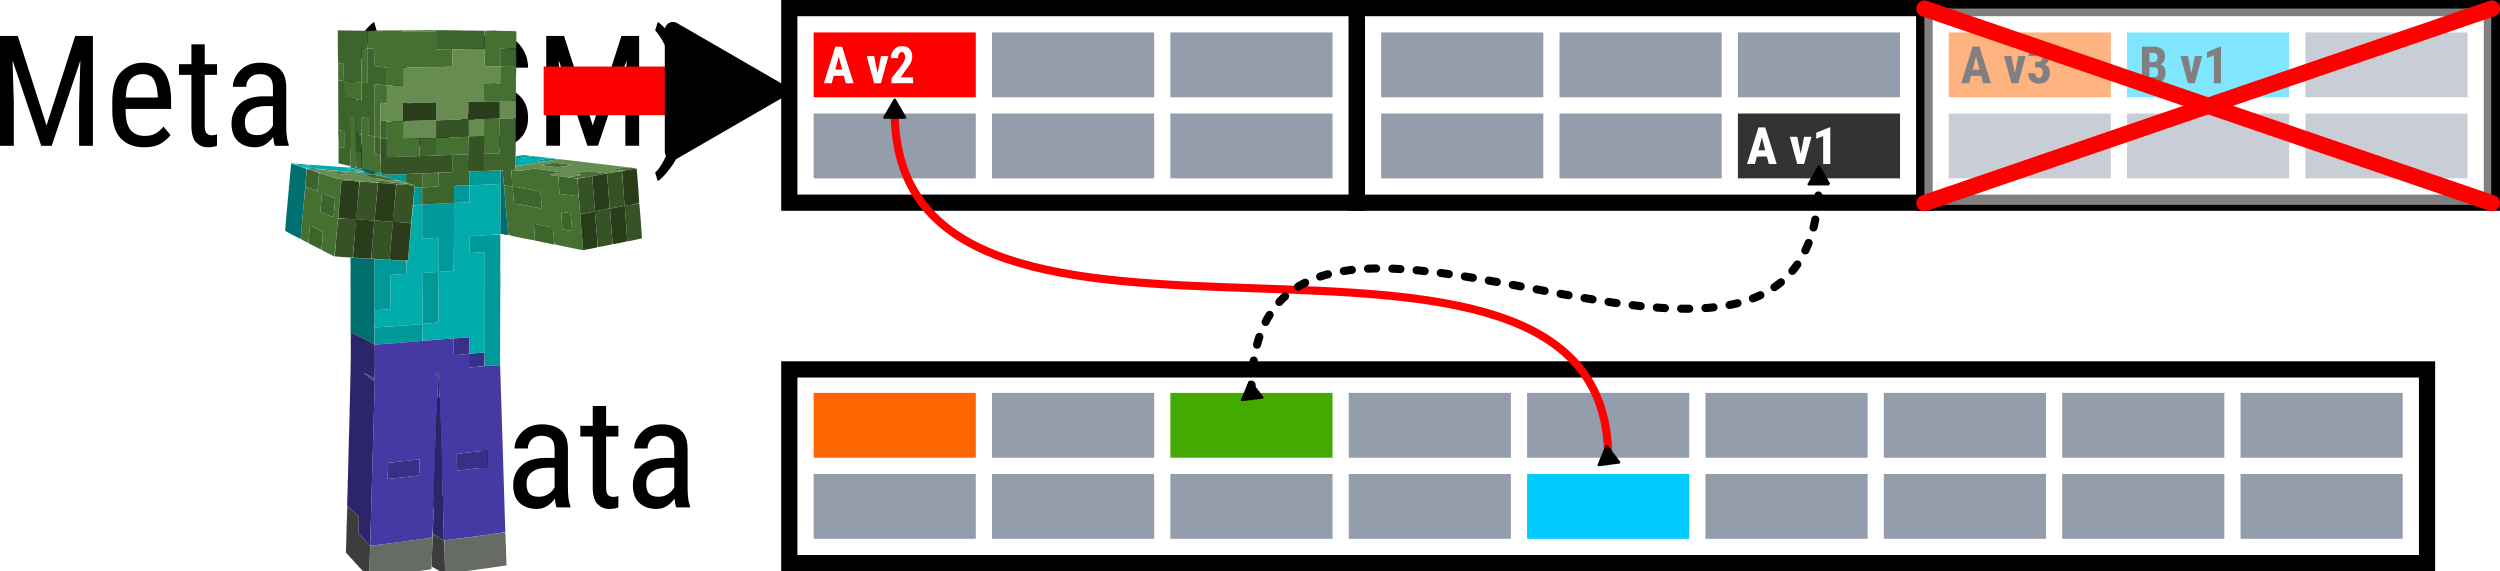 <?xml version="1.0" encoding="UTF-8" standalone="no"?>
<!-- Created with Inkscape (http://www.inkscape.org/) -->

<svg
   width="154.178mm"
   height="35.229mm"
   viewBox="0 0 154.178 35.229"
   version="1.1"
   id="svg1"
   xml:space="preserve"
   xmlns="http://www.w3.org/2000/svg"
   xmlns:svg="http://www.w3.org/2000/svg"><defs
     id="defs1"><marker
       style="overflow:visible"
       id="Triangle"
       refX="0"
       refY="0"
       orient="auto-start-reverse"
       markerWidth="0.5"
       markerHeight="0.5"
       viewBox="0 0 1 1"
       preserveAspectRatio="xMidYMid"><path
         transform="scale(0.5)"
         style="fill:context-stroke;fill-rule:evenodd;stroke:context-stroke;stroke-width:1pt"
         d="M 5.77,0 -2.88,5 V -5 Z"
         id="path135" /></marker><marker
       style="overflow:visible"
       id="Triangle-7"
       refX="0"
       refY="0"
       orient="auto-start-reverse"
       markerWidth="0.5"
       markerHeight="0.5"
       viewBox="0 0 1 1"
       preserveAspectRatio="xMidYMid"><path
         transform="scale(0.5)"
         style="fill:context-stroke;fill-rule:evenodd;stroke:context-stroke;stroke-width:1pt"
         d="M 5.77,0 -2.88,5 V -5 Z"
         id="path135-5" /></marker></defs><g
     id="layer1"
     transform="translate(116.423,-337.2)"><rect
       style="fill:#ff0000;fill-opacity:1;stroke:none;stroke-width:0.611;stroke-dasharray:none"
       id="rect52"
       width="10"
       height="4"
       x="-66.245"
       y="339.2" /><path
       d="m -65.612,342.335 0.705,-2.257 h 0.417 l 0.71,2.257 h -0.485 l -0.121,-0.462 h -0.622 l -0.121,0.462 z m 0.704,-0.842 h 0.423 l -0.212,-0.806 z m 3.273,-0.836 -0.46,1.677 h -0.42 l -0.46,-1.677 h 0.459 l 0.214,1.056 0.211,-1.056 z m 1.524,1.313 v 0.364 h -1.332 v -0.31 l 0.611,-0.777 q 0.13,-0.181 0.178,-0.299 0.05,-0.119 0.05,-0.219 0,-0.149 -0.053,-0.234 -0.053,-0.087 -0.149,-0.087 -0.118,0 -0.177,0.109 -0.057,0.107 -0.057,0.27 h -0.44 q 0,-0.304 0.183,-0.522 0.183,-0.22 0.499,-0.22 0.31,0 0.471,0.172 0.163,0.171 0.163,0.47 0,0.226 -0.115,0.431 -0.113,0.203 -0.312,0.439 l -0.29,0.414 z"
       id="text81"
       style="font-weight:bold;font-size:3.175px;line-height:125%;font-family:'Roboto Condensed';-inkscape-font-specification:'Roboto Condensed,  Bold';letter-spacing:0px;word-spacing:0px;fill:#ffffff;stroke-width:0.265px"
       aria-label="A v2" /><rect
       style="fill:#939dac;fill-opacity:1;stroke:none;stroke-width:0.611;stroke-dasharray:none"
       id="rect1"
       width="10"
       height="4"
       x="-31.245"
       y="339.2" /><rect
       style="fill:#333333;fill-opacity:1;stroke:none;stroke-width:0.611;stroke-dasharray:none"
       id="rect80"
       width="10"
       height="4"
       x="-9.245"
       y="344.2" /><path
       id="path31"
       style="fill:none;stroke:#000000;stroke-width:1;stroke-dasharray:none;stroke-opacity:1"
       d="m -67.745,337.7 h 35 v 12 h -35 z" /><rect
       style="fill:#939dac;fill-opacity:1;stroke:none;stroke-width:0.611;stroke-dasharray:none"
       id="rect57"
       width="10"
       height="4"
       x="-55.245"
       y="339.2" /><rect
       style="fill:#939dac;stroke:none;stroke-width:0.611;stroke-dasharray:none"
       id="rect58"
       width="10"
       height="4"
       x="-66.245"
       y="344.2" /><rect
       style="fill:#939dac;stroke:none;stroke-width:0.611;stroke-dasharray:none"
       id="rect59"
       width="10"
       height="4"
       x="-55.245"
       y="344.2" /><rect
       style="fill:#939dac;fill-opacity:1;stroke:none;stroke-width:0.611;stroke-dasharray:none"
       id="rect60"
       width="10"
       height="4"
       x="-44.245"
       y="339.2" /><rect
       style="fill:#939dac;stroke:none;stroke-width:0.611;stroke-dasharray:none"
       id="rect63"
       width="10"
       height="4"
       x="-44.245"
       y="344.2" /><path
       id="path1"
       style="fill:none;stroke:#000000;stroke-width:1;stroke-dasharray:none;stroke-opacity:1"
       d="M -32.745,337.7 H 2.255 v 12 H -32.745 Z" /><rect
       style="fill:#939dac;fill-opacity:1;stroke:none;stroke-width:0.611;stroke-dasharray:none"
       id="rect2"
       width="10"
       height="4"
       x="-20.245"
       y="339.2" /><rect
       style="fill:#939dac;stroke:none;stroke-width:0.611;stroke-dasharray:none"
       id="rect3"
       width="10"
       height="4"
       x="-31.245"
       y="344.2" /><rect
       style="fill:#939dac;stroke:none;stroke-width:0.611;stroke-dasharray:none"
       id="rect4"
       width="10"
       height="4"
       x="-20.245"
       y="344.2" /><rect
       style="fill:#939dac;fill-opacity:1;stroke:none;stroke-width:0.611;stroke-dasharray:none"
       id="rect5"
       width="10"
       height="4"
       x="-9.245"
       y="339.2" /><rect
       style="fill:#00ccff;fill-opacity:1;stroke:none;stroke-width:0.611;stroke-dasharray:none"
       id="rect105"
       width="10"
       height="4"
       x="-22.245"
       y="366.429" /><rect
       style="fill:#939dac;fill-opacity:1;stroke:none;stroke-width:0.611;stroke-dasharray:none"
       id="rect107"
       width="10"
       height="4"
       x="-11.245"
       y="361.429" /><rect
       style="fill:#44aa00;fill-opacity:1;stroke:none;stroke-width:0.611;stroke-dasharray:none"
       id="rect137"
       width="10"
       height="4"
       x="-44.245"
       y="361.429" /><path
       id="path107"
       style="fill:none;stroke:#000000;stroke-width:1;stroke-dasharray:none"
       d="m -67.745,359.982 h 101 v 11.947 h -101 z" /><rect
       style="fill:#939dac;stroke:none;stroke-width:0.611;stroke-dasharray:none"
       id="rect118"
       width="10"
       height="4"
       x="-22.245"
       y="361.429" /><rect
       style="fill:#939dac;stroke:none;stroke-width:0.611;stroke-dasharray:none"
       id="rect119"
       width="10"
       height="4"
       x="-0.245"
       y="361.429" /><rect
       style="fill:#939dac;stroke:none;stroke-width:0.611;stroke-dasharray:none"
       id="rect120"
       width="10"
       height="4"
       x="10.755"
       y="361.429" /><rect
       style="fill:#939dac;stroke:none;stroke-width:0.611;stroke-dasharray:none"
       id="rect121"
       width="10"
       height="4"
       x="21.755"
       y="361.429" /><rect
       style="fill:#939dac;stroke:none;stroke-width:0.611;stroke-dasharray:none"
       id="rect122"
       width="10"
       height="4"
       x="-11.245"
       y="366.429" /><rect
       style="fill:#939dac;stroke:none;stroke-width:0.611;stroke-dasharray:none"
       id="rect123"
       width="10"
       height="4"
       x="-0.245"
       y="366.429" /><rect
       style="fill:#939dac;stroke:none;stroke-width:0.611;stroke-dasharray:none"
       id="rect124"
       width="10"
       height="4"
       x="10.755"
       y="366.429" /><rect
       style="fill:#939dac;stroke:none;stroke-width:0.611;stroke-dasharray:none"
       id="rect125"
       width="10"
       height="4"
       x="21.755"
       y="366.429" /><rect
       style="fill:#ff6600;fill-opacity:1;stroke:none;stroke-width:0.611;stroke-dasharray:none"
       id="rect126"
       width="10"
       height="4"
       x="-66.245"
       y="361.429" /><rect
       style="fill:#939dac;fill-opacity:1;stroke:none;stroke-width:0.611;stroke-dasharray:none"
       id="rect127"
       width="10"
       height="4"
       x="-55.245"
       y="361.429" /><rect
       style="fill:#939dac;stroke:none;stroke-width:0.611;stroke-dasharray:none"
       id="rect129"
       width="10"
       height="4"
       x="-33.245"
       y="361.429" /><rect
       style="fill:#939dac;stroke:none;stroke-width:0.611;stroke-dasharray:none"
       id="rect130"
       width="10"
       height="4"
       x="-66.245"
       y="366.429" /><rect
       style="fill:#939dac;stroke:none;stroke-width:0.611;stroke-dasharray:none"
       id="rect131"
       width="10"
       height="4"
       x="-55.245"
       y="366.429" /><rect
       style="fill:#939dac;fill-opacity:1;stroke:none;stroke-width:0.611;stroke-dasharray:none"
       id="rect132"
       width="10"
       height="4"
       x="-44.245"
       y="366.429" /><rect
       style="fill:#939dac;fill-opacity:1;stroke:none;stroke-width:0.611;stroke-dasharray:none"
       id="rect133"
       width="10"
       height="4"
       x="-33.245"
       y="366.429" /><path
       d="m -90.01,368.493 v -6.772 h 1.614 q 1.144,0 1.823,0.716 0.679,0.712 0.679,2.098 v 1.149 q 0,1.386 -0.684,2.098 -0.684,0.712 -1.898,0.712 z m 0.856,-6.037 v 5.307 h 0.679 q 0.902,0 1.312,-0.512 0.414,-0.516 0.423,-1.521 v -1.205 q 0,-1.074 -0.409,-1.572 -0.409,-0.498 -1.246,-0.498 z m 7.06,6.037 q -0.079,-0.181 -0.112,-0.544 -0.172,0.256 -0.456,0.446 -0.284,0.191 -0.656,0.191 -0.66,0 -1.06,-0.372 -0.395,-0.372 -0.395,-1.093 0,-0.726 0.498,-1.2 0.498,-0.479 1.488,-0.479 h 0.567 v -0.539 q 0,-0.446 -0.205,-0.637 -0.2,-0.191 -0.605,-0.191 -0.395,0 -0.619,0.233 -0.219,0.233 -0.219,0.549 h -0.823 q 0,-0.539 0.46,-1.014 0.46,-0.474 1.242,-0.474 0.698,0 1.144,0.349 0.446,0.349 0.446,1.195 v 2.4 q 0,0.712 0.153,1.107 v 0.074 z m -1.098,-0.656 q 0.349,0 0.605,-0.181 0.256,-0.181 0.367,-0.405 v -1.205 h -0.433 q -0.591,0 -0.944,0.251 -0.353,0.251 -0.353,0.721 0,0.451 0.186,0.637 0.191,0.181 0.572,0.181 z m 4.902,0.656 q -0.237,0.093 -0.577,0.093 -0.4,0 -0.702,-0.293 -0.298,-0.293 -0.298,-1.051 v -3.121 h -0.767 v -0.66 h 0.767 v -1.223 h 0.823 v 1.223 h 0.758 v 0.66 h -0.758 v 3.125 q 0,0.386 0.13,0.493 0.135,0.107 0.302,0.107 0.177,0 0.326,-0.056 z m 3.577,0 q -0.079,-0.181 -0.112,-0.544 -0.172,0.256 -0.456,0.446 -0.284,0.191 -0.656,0.191 -0.66,0 -1.06,-0.372 -0.395,-0.372 -0.395,-1.093 0,-0.726 0.498,-1.2 0.498,-0.479 1.488,-0.479 h 0.567 v -0.539 q 0,-0.446 -0.205,-0.637 -0.2,-0.191 -0.605,-0.191 -0.395,0 -0.619,0.233 -0.219,0.233 -0.219,0.549 h -0.823 q 0,-0.539 0.46,-1.014 0.46,-0.474 1.242,-0.474 0.698,0 1.144,0.349 0.446,0.349 0.446,1.195 v 2.4 q 0,0.712 0.153,1.107 v 0.074 z m -1.098,-0.656 q 0.349,0 0.605,-0.181 0.256,-0.181 0.367,-0.405 v -1.205 h -0.433 q -0.591,0 -0.944,0.251 -0.353,0.251 -0.353,0.721 0,0.451 0.186,0.637 0.191,0.181 0.572,0.181 z"
       id="text139-2"
       style="font-size:9.525px;line-height:125%;font-family:'Roboto Condensed';-inkscape-font-specification:'Roboto Condensed, ';letter-spacing:0px;word-spacing:0px;stroke-width:0.265px"
       aria-label="Data" /><path
       d="m -113.553,344.939 1.767,-5.521 h 1.093 v 6.772 h -0.851 v -2.642 l 0.079,-2.623 -1.767,5.265 h -0.651 l -1.767,-5.274 0.079,2.632 v 2.642 h -0.851 v -6.772 h 1.098 z m 7.646,0.586 q -0.205,0.288 -0.595,0.526 -0.386,0.233 -1.037,0.233 -0.902,0 -1.428,-0.539 -0.526,-0.544 -0.53,-1.684 v -0.591 q 0,-1.33 0.577,-1.865 0.577,-0.539 1.288,-0.539 0.944,0 1.353,0.609 0.409,0.609 0.409,1.763 v 0.479 h -2.804 v 0.121 q 0,0.805 0.302,1.177 0.307,0.367 0.879,0.367 0.414,0 0.679,-0.158 0.27,-0.163 0.474,-0.414 z m -1.725,-3.753 q -0.428,0 -0.712,0.298 -0.284,0.293 -0.326,1.144 h 1.977 v -0.116 q -0.033,-0.581 -0.219,-0.953 -0.181,-0.372 -0.721,-0.372 z m 4.59,4.418 q -0.237,0.093 -0.577,0.093 -0.4,0 -0.702,-0.293 -0.298,-0.293 -0.298,-1.051 v -3.121 h -0.767 v -0.66 h 0.767 v -1.223 h 0.823 v 1.223 h 0.758 v 0.66 h -0.758 v 3.125 q 0,0.386 0.13,0.493 0.135,0.107 0.302,0.107 0.177,0 0.326,-0.056 z m 3.577,0 q -0.079,-0.181 -0.112,-0.544 -0.172,0.256 -0.456,0.446 -0.284,0.191 -0.656,0.191 -0.66,0 -1.06,-0.372 -0.395,-0.372 -0.395,-1.093 0,-0.726 0.498,-1.2 0.498,-0.479 1.488,-0.479 h 0.567 v -0.539 q 0,-0.446 -0.205,-0.637 -0.2,-0.191 -0.605,-0.191 -0.395,0 -0.619,0.233 -0.219,0.233 -0.219,0.549 h -0.823 q 0,-0.539 0.46,-1.014 0.46,-0.474 1.242,-0.474 0.698,0 1.144,0.349 0.446,0.349 0.446,1.195 v 2.4 q 0,0.712 0.153,1.107 v 0.074 z m -1.098,-0.656 q 0.349,0 0.605,-0.181 0.256,-0.181 0.367,-0.405 v -1.205 h -0.433 q -0.591,0 -0.944,0.251 -0.353,0.251 -0.353,0.721 0,0.451 0.186,0.637 0.191,0.181 0.572,0.181 z m 5.242,-2.098 q 0,-1.349 0.34,-2.358 0.344,-1.009 0.805,-1.646 0.465,-0.637 0.823,-0.884 l 0.167,0.567 q -0.437,0.414 -0.874,1.479 -0.437,1.06 -0.437,2.897 0,1.767 0.437,2.842 0.437,1.074 0.874,1.521 l -0.167,0.521 q -0.358,-0.242 -0.823,-0.879 -0.46,-0.637 -0.805,-1.642 -0.34,-1.009 -0.34,-2.418 z m 6.628,2.023 v 0.73 h -3.511 v -6.772 h 0.856 v 6.041 z m 3.981,-0.981 q 0,-0.474 -0.251,-0.753 -0.251,-0.279 -1.074,-0.572 -0.823,-0.298 -1.307,-0.753 -0.484,-0.456 -0.484,-1.232 0,-0.791 0.526,-1.316 0.526,-0.526 1.414,-0.526 0.991,0 1.512,0.628 0.521,0.628 0.521,1.419 h -0.856 q 0,-0.567 -0.279,-0.939 -0.279,-0.372 -0.898,-0.372 -0.563,0 -0.823,0.316 -0.256,0.312 -0.256,0.781 0,0.428 0.302,0.712 0.307,0.284 0.949,0.516 0.995,0.326 1.428,0.809 0.433,0.484 0.433,1.274 0,0.828 -0.54,1.321 -0.535,0.493 -1.451,0.493 -0.53,0 -1.028,-0.233 -0.498,-0.233 -0.819,-0.688 -0.316,-0.46 -0.316,-1.135 h 0.856 q 0,0.693 0.381,1.009 0.386,0.316 0.926,0.316 0.558,0 0.846,-0.288 0.288,-0.293 0.288,-0.786 z m 4.846,0.46 1.767,-5.521 h 1.093 v 6.772 h -0.851 v -2.642 l 0.079,-2.623 -1.767,5.265 h -0.651 l -1.767,-5.274 0.079,2.632 v 2.642 h -0.851 v -6.772 h 1.098 z m 5.981,-1.456 q 0,1.358 -0.344,2.367 -0.34,1.009 -0.805,1.646 -0.46,0.637 -0.819,0.879 l -0.167,-0.521 q 0.437,-0.414 0.874,-1.502 0.442,-1.088 0.442,-2.925 0,-1.177 -0.223,-2.051 -0.219,-0.879 -0.526,-1.456 -0.307,-0.577 -0.567,-0.846 l 0.167,-0.526 q 0.358,0.246 0.819,0.884 0.465,0.637 0.805,1.646 0.344,1.005 0.344,2.405 z"
       id="text140-1"
       style="font-size:9.525px;line-height:125%;font-family:'Roboto Condensed';-inkscape-font-specification:'Roboto Condensed, ';letter-spacing:0px;word-spacing:0px;stroke-width:0.265px"
       aria-label="Meta (LSM)" /><path
       d="m -8.682,347.315 0.705,-2.257 h 0.417 l 0.71,2.257 H -7.335 l -0.121,-0.462 h -0.622 l -0.121,0.462 z m 0.704,-0.842 h 0.423 l -0.212,-0.806 z m 3.273,-0.836 -0.46,1.677 h -0.42 l -0.46,-1.677 h 0.459 l 0.214,1.056 0.211,-1.056 z m 1.158,-0.583 v 2.26 h -0.439 v -1.724 l -0.429,0.164 v -0.366 l 0.822,-0.335 z"
       id="text1"
       style="font-weight:bold;font-size:3.175px;line-height:125%;font-family:'Roboto Condensed';-inkscape-font-specification:'Roboto Condensed,  Bold';letter-spacing:0px;word-spacing:0px;fill:#ffffff;stroke-width:0.265px"
       aria-label="A v1" /><rect
       style="opacity:1;fill:#ff6600;fill-opacity:1;stroke:none;stroke-width:0.611;stroke-dasharray:none"
       id="rect31"
       width="10"
       height="4"
       x="3.755"
       y="339.2" /><path
       d="m 4.528,342.335 0.705,-2.257 h 0.417 l 0.71,2.257 H 5.875 L 5.754,341.873 H 5.132 l -0.121,0.462 z m 0.704,-0.842 h 0.423 l -0.212,-0.806 z m 3.273,-0.836 -0.46,1.677 H 7.624 l -0.46,-1.677 h 0.459 l 0.214,1.056 0.211,-1.056 z m 0.583,0.702 v -0.355 h 0.212 q 0.121,0 0.177,-0.084 0.057,-0.085 0.057,-0.225 0,-0.124 -0.053,-0.205 -0.053,-0.082 -0.161,-0.082 -0.082,0 -0.146,0.068 -0.062,0.067 -0.062,0.183 H 8.673 q 0,-0.279 0.184,-0.446 0.186,-0.169 0.45,-0.169 0.296,0 0.481,0.164 0.184,0.163 0.184,0.479 0,0.147 -0.076,0.279 -0.074,0.132 -0.212,0.208 0.158,0.067 0.237,0.205 0.079,0.136 0.079,0.321 0,0.318 -0.2,0.491 -0.2,0.174 -0.495,0.174 -0.246,0 -0.45,-0.158 -0.203,-0.158 -0.203,-0.493 h 0.439 q 0,0.124 0.064,0.206 0.064,0.081 0.161,0.081 0.113,0 0.178,-0.084 0.067,-0.085 0.067,-0.223 0,-0.333 -0.259,-0.335 z"
       id="text31"
       style="font-weight:bold;font-size:3.175px;line-height:125%;font-family:'Roboto Condensed';-inkscape-font-specification:'Roboto Condensed,  Bold';letter-spacing:0px;word-spacing:0px;stroke-width:0.265px"
       aria-label="A v3" /><rect
       style="opacity:1;fill:#00ccff;fill-opacity:1;stroke:none;stroke-width:0.611;stroke-dasharray:none"
       id="rect6"
       width="10"
       height="4"
       x="14.755"
       y="339.2" /><rect
       style="opacity:1;fill:#939dac;stroke:none;stroke-width:0.611;stroke-dasharray:none"
       id="rect9"
       width="10"
       height="4"
       x="3.755"
       y="344.2" /><rect
       style="opacity:1;fill:#939dac;stroke:none;stroke-width:0.611;stroke-dasharray:none"
       id="rect10"
       width="10"
       height="4"
       x="14.755"
       y="344.2" /><rect
       style="opacity:1;fill:#939dac;fill-opacity:1;stroke:none;stroke-width:0.611;stroke-dasharray:none"
       id="rect11"
       width="10"
       height="4"
       x="25.755"
       y="339.2" /><rect
       style="opacity:1;fill:#939dac;stroke:none;stroke-width:0.611;stroke-dasharray:none"
       id="rect12"
       width="10"
       height="4"
       x="25.755"
       y="344.2" /><path
       d="m 17.128,341.67 q 0,0.33 -0.175,0.498 -0.174,0.166 -0.524,0.167 h -0.753 v -2.257 h 0.698 q 0.338,0 0.529,0.152 0.192,0.15 0.192,0.467 0,0.153 -0.068,0.282 -0.067,0.129 -0.215,0.194 0.174,0.05 0.245,0.192 0.073,0.143 0.073,0.305 z m -0.995,-1.212 v 0.564 h 0.236 q 0.268,0 0.268,-0.278 0,-0.281 -0.253,-0.287 z m 0.54,1.208 q 0,-0.304 -0.215,-0.313 h -0.324 v 0.605 h 0.29 q 0.133,0 0.191,-0.082 0.059,-0.084 0.059,-0.209 z m 2.718,-1.008 -0.46,1.677 h -0.42 l -0.46,-1.677 h 0.459 l 0.214,1.056 0.211,-1.056 z m 1.158,-0.583 v 2.26 h -0.439 v -1.724 l -0.429,0.164 v -0.366 l 0.822,-0.335 z"
       id="text6"
       style="font-weight:bold;font-size:3.175px;line-height:125%;font-family:'Roboto Condensed';-inkscape-font-specification:'Roboto Condensed,  Bold';letter-spacing:0px;word-spacing:0px;stroke-width:0.265px"
       aria-label="B v1" /><path
       style="fill:none;fill-opacity:1;stroke:#ff0000;stroke-width:0.5;stroke-linecap:round;stroke-linejoin:round;stroke-dasharray:none;stroke-dashoffset:0;marker-start:url(#Triangle);marker-end:url(#Triangle);paint-order:markers fill stroke"
       d="m -17.245,365.433 c 0,-19.532 -44,-1.245 -44,-21.348"
       id="path137" /><path
       id="path6"
       style="fill:none;stroke:#000000;stroke-width:1;stroke-dasharray:none;stroke-opacity:1;opacity:1"
       d="M 2.255,337.7 H 37.255 v 12 H 2.255 Z" /><rect
       style="opacity:0.5;fill:#ffffff;stroke:none;stroke-width:2.941;stroke-linecap:round;stroke-linejoin:round;stroke-dasharray:none;paint-order:markers fill stroke"
       id="rect7"
       width="34.96"
       height="12.104"
       x="2.255"
       y="337.727" /><path
       style="fill:#44aa00;stroke:#ff0000;stroke-width:1;stroke-linecap:round;stroke-linejoin:round;paint-order:markers fill stroke;opacity:1"
       d="m 2.255,337.727 35,12"
       id="path2" /><path
       style="fill:#44aa00;stroke:#ff0000;stroke-width:1;stroke-linecap:round;stroke-linejoin:round;paint-order:markers fill stroke;opacity:1"
       d="m 2.255,349.727 35,-12"
       id="path3" /><g
       id="g22"
       transform="matrix(0.163,0,0,0.163,-76.747,298.39)"><path
         style="fill:#00acac"
         d="m -65.893,368.795 c 0.077,-2.484 0.06,-3.121 -0.084,-3.119 -0.099,0.001 -0.771,0.065 -1.493,0.141 -0.722,0.076 -3.308,0.267 -5.746,0.424 -4.244,0.273 -8.659,0.626 -9.79,0.782 l -0.532,0.073 v -3.188 -3.188 l 0.461,-0.073 c 0.254,-0.04 1.259,-0.14 2.235,-0.222 0.975,-0.082 2.109,-0.187 2.518,-0.234 l 0.745,-0.084 v -9.581 -9.581 l -1.1,0.087 c -0.605,0.048 -1.834,0.124 -2.731,0.171 -0.897,0.046 -1.776,0.114 -1.952,0.15 l -0.321,0.066 0.096,9.645 0.096,9.645 -0.343,4.2e-4 c -0.188,2.3e-4 -1.332,0.096 -2.542,0.214 -1.595,0.155 -14.63,1.063 -15.254,1.063 -0.038,0 -0.069,-1.459 -0.069,-3.242 v -3.242 l 1.312,-0.091 c 0.722,-0.05 2.063,-0.133 2.98,-0.184 l 1.667,-0.094 v -6.487 -6.487 l 1.1,-0.086 c 0.605,-0.047 1.77,-0.122 2.589,-0.166 0.819,-0.044 1.697,-0.113 1.951,-0.152 l 0.461,-0.071 v -2.406 c 0,-2.311 0.011,-2.406 0.284,-2.406 0.156,0 0.285,-0.016 0.286,-0.035 0.166,-2.199 1.965,-20.993 2.014,-21.042 0.04,-0.04 0.815,-0.112 1.723,-0.161 l 1.651,-0.088 v 6.445 6.445 l 2.518,-0.169 c 1.385,-0.093 2.758,-0.174 3.051,-0.18 l 0.532,-0.011 v 6.462 6.462 l 1.029,-0.084 c 0.566,-0.046 1.846,-0.137 2.845,-0.202 0.999,-0.065 1.861,-0.162 1.915,-0.217 0.055,-0.055 0.122,-5.831 0.149,-12.836 l 0.05,-12.737 1.795,-0.091 c 0.987,-0.05 2.29,-0.092 2.894,-0.092 l 1.1,-5.7e-4 v -3.249 -3.249 l 2.093,-0.092 c 1.151,-0.051 3.498,-0.153 5.214,-0.228 1.717,-0.075 3.425,-0.174 3.795,-0.22 l 0.674,-0.084 v 9.437 c 0,7.42 0.038,9.451 0.177,9.502 0.372,0.137 -0.684,0.238 -5.427,0.521 -2.692,0.16 -5.262,0.329 -5.711,0.375 l -0.816,0.083 v 3.19 3.19 l 0.39,-0.073 c 0.215,-0.04 1.188,-0.111 2.164,-0.158 0.975,-0.046 2.109,-0.121 2.518,-0.167 l 0.745,-0.083 v 19.004 19.004 l -2.731,0.241 c -1.502,0.133 -2.853,0.24 -3.002,0.238 -0.261,-0.003 -0.267,-0.115 -0.174,-3.124 z M -135.584,324.88 c 0.003,-0.234 0.035,-0.313 0.071,-0.175 0.036,0.138 0.034,0.33 -0.005,0.426 -0.039,0.096 -0.068,-0.017 -0.065,-0.251 z m 0.147,-1.632 c 0,-0.273 0.029,-0.385 0.065,-0.248 0.036,0.137 0.036,0.36 0,0.497 -0.036,0.137 -0.065,0.025 -0.065,-0.248 z m 0.142,-1.561 c 0,-0.273 0.029,-0.385 0.065,-0.248 0.036,0.137 0.036,0.36 0,0.497 -0.036,0.137 -0.065,0.025 -0.065,-0.248 z m 0.142,-1.561 c 0,-0.273 0.029,-0.385 0.065,-0.248 0.036,0.137 0.036,0.36 0,0.497 -0.036,0.137 -0.065,0.025 -0.065,-0.248 z m 0.142,-1.703 c 0,-0.273 0.029,-0.385 0.065,-0.248 0.036,0.137 0.036,0.36 0,0.497 -0.036,0.137 -0.065,0.025 -0.065,-0.248 z m 0.142,-1.561 c 0,-0.273 0.029,-0.385 0.065,-0.248 0.036,0.137 0.036,0.36 0,0.497 -0.036,0.137 -0.065,0.025 -0.065,-0.248 z m 0.142,-1.561 c 0,-0.273 0.029,-0.385 0.065,-0.248 0.036,0.137 0.036,0.36 0,0.497 -0.036,0.137 -0.065,0.025 -0.065,-0.248 z m 0.142,-1.703 c 0,-0.273 0.029,-0.385 0.065,-0.248 0.036,0.137 0.036,0.36 0,0.497 -0.036,0.137 -0.065,0.025 -0.065,-0.248 z m 0.142,-1.561 c 0,-0.273 0.029,-0.385 0.065,-0.248 0.036,0.137 0.036,0.36 0,0.497 -0.036,0.137 -0.065,0.025 -0.065,-0.248 z m 0.142,-1.561 c 0,-0.273 0.029,-0.385 0.065,-0.248 0.036,0.137 0.036,0.36 0,0.497 -0.036,0.137 -0.065,0.025 -0.065,-0.248 z m 0.142,-1.703 c 0,-0.273 0.029,-0.385 0.065,-0.248 0.036,0.137 0.036,0.36 0,0.497 -0.036,0.137 -0.065,0.025 -0.065,-0.248 z m 0.142,-1.561 c 0,-0.273 0.029,-0.385 0.065,-0.248 0.036,0.137 0.036,0.36 0,0.497 -0.036,0.137 -0.065,0.025 -0.065,-0.248 z m 0.142,-1.561 c 0,-0.273 0.029,-0.385 0.065,-0.248 0.036,0.137 0.036,0.36 0,0.497 -0.036,0.137 -0.065,0.025 -0.065,-0.248 z m 0.142,-1.703 c 0,-0.273 0.029,-0.385 0.065,-0.248 0.036,0.137 0.036,0.36 0,0.497 -0.036,0.137 -0.065,0.025 -0.065,-0.248 z m 18.2,-1.205 c -4.025,-0.318 -6.006,-0.53 -6.428,-0.688 -0.396,-0.148 -1.695,-0.305 -3.689,-0.447 -2.692,-0.191 -3.261,-0.275 -4.529,-0.669 -0.798,-0.248 -1.425,-0.477 -1.393,-0.509 0.056,-0.056 4.09,0.196 5.256,0.329 l 0.568,0.065 -0.497,-0.201 -0.497,-0.201 0.428,-0.011 c 0.436,-0.011 12.956,0.904 14.424,1.054 0.757,0.077 0.809,0.063 0.867,-0.243 l 0.062,-0.325 0.019,0.317 c 0.013,0.222 0.136,0.343 0.41,0.406 0.215,0.049 0.709,0.176 1.1,0.283 0.669,0.183 0.677,0.19 0.142,0.132 -0.312,-0.034 -1.238,-0.096 -2.057,-0.138 -1.416,-0.072 -1.463,-0.066 -0.951,0.131 0.305,0.117 1.772,0.303 3.379,0.428 2.365,0.184 5.06,0.58 4.916,0.722 -0.02,0.02 -1.154,-0.052 -2.52,-0.16 -2.964,-0.234 -3.227,-0.233 -2.483,0.012 l 0.568,0.187 -0.638,-0.007 c -0.351,-0.004 -3.256,-0.214 -6.456,-0.466 z m -18.058,-0.356 c 0,-0.273 0.029,-0.385 0.065,-0.248 0.036,0.137 0.036,0.36 0,0.497 -0.036,0.137 -0.065,0.025 -0.065,-0.248 z m 0.142,-1.561 c 0,-0.273 0.029,-0.385 0.065,-0.248 0.036,0.137 0.036,0.36 0,0.497 -0.036,0.137 -0.065,0.025 -0.065,-0.248 z m 85.099,-1.421 v -1.562 l 0.532,0.083 c 0.32,0.05 1.578,-0.095 3.157,-0.362 l 2.625,-0.445 3.405,0.395 3.405,0.395 -2.625,0.438 c -2.792,0.466 -2.829,0.511 -0.598,0.718 0.568,0.053 1.013,0.117 0.988,0.142 -0.081,0.081 -10.104,1.761 -10.505,1.761 h -0.385 z m -78.774,0.898 c 0.102,-0.041 0.225,-0.036 0.272,0.011 0.047,0.047 -0.037,0.081 -0.186,0.074 -0.165,-0.007 -0.199,-0.04 -0.086,-0.086 z"
         id="path35" /><path
         style="fill:#668c51"
         d="m -89.747,336.772 c 0.137,-0.036 0.36,-0.036 0.497,0 0.137,0.036 0.025,0.065 -0.248,0.065 -0.273,0 -0.385,-0.029 -0.248,-0.065 z m -2.412,-0.142 c 0.137,-0.036 0.36,-0.036 0.497,0 0.137,0.036 0.025,0.065 -0.248,0.065 -0.273,0 -0.385,-0.029 -0.248,-0.065 z m -2.412,-0.142 c 0.137,-0.036 0.36,-0.036 0.497,0 0.137,0.036 0.025,0.065 -0.248,0.065 -0.273,0 -0.385,-0.029 -0.248,-0.065 z m -9.718,-0.57 c 0.176,-0.034 0.432,-0.033 0.568,0.003 0.136,0.035 -0.009,0.063 -0.321,0.062 -0.312,-0.002 -0.423,-0.031 -0.247,-0.065 z m -2.412,-0.142 c 0.176,-0.034 0.432,-0.033 0.568,0.003 0.136,0.035 -0.009,0.063 -0.321,0.062 -0.312,-0.002 -0.423,-0.031 -0.247,-0.065 z m -2.412,-0.142 c 0.176,-0.034 0.432,-0.033 0.568,0.003 0.136,0.035 -0.009,0.063 -0.321,0.062 -0.312,-0.002 -0.423,-0.031 -0.247,-0.065 z m -2.485,-0.139 c 0.137,-0.036 0.36,-0.036 0.497,0 0.137,0.036 0.025,0.065 -0.248,0.065 -0.273,0 -0.385,-0.029 -0.248,-0.065 z m -2.339,-0.144 c 0.176,-0.034 0.432,-0.033 0.568,0.003 0.136,0.035 -0.009,0.063 -0.321,0.062 -0.312,-0.002 -0.423,-0.031 -0.247,-0.065 z m -2.412,-0.142 c 0.176,-0.034 0.432,-0.033 0.568,0.003 0.136,0.035 -0.009,0.063 -0.321,0.062 -0.312,-0.002 -0.423,-0.031 -0.247,-0.065 z m 92.943,-2.551 c 0.102,-0.041 0.225,-0.036 0.272,0.011 0.047,0.047 -0.037,0.081 -0.186,0.074 -0.165,-0.007 -0.199,-0.04 -0.086,-0.086 z m -0.709,-0.142 c 0.102,-0.041 0.225,-0.036 0.272,0.011 0.047,0.047 -0.037,0.081 -0.186,0.074 -0.165,-0.007 -0.199,-0.04 -0.086,-0.086 z m -0.709,-0.142 c 0.102,-0.041 0.225,-0.036 0.272,0.011 0.047,0.047 -0.037,0.081 -0.186,0.074 -0.165,-0.007 -0.199,-0.04 -0.086,-0.086 z m -0.709,-0.142 c 0.102,-0.041 0.225,-0.036 0.272,0.011 0.047,0.047 -0.037,0.081 -0.186,0.074 -0.165,-0.007 -0.199,-0.04 -0.086,-0.086 z m -0.709,-0.142 c 0.102,-0.041 0.225,-0.036 0.272,0.011 0.047,0.047 -0.037,0.081 -0.186,0.074 -0.165,-0.007 -0.199,-0.04 -0.086,-0.086 z m -0.709,-0.142 c 0.102,-0.041 0.225,-0.036 0.272,0.011 0.047,0.047 -0.037,0.081 -0.186,0.074 -0.165,-0.007 -0.199,-0.04 -0.086,-0.086 z m -65.738,-24.538 c -1.647,-0.125 -2.924,-0.301 -3.595,-0.494 -0.733,-0.211 -2.036,-0.374 -4.399,-0.55 -1.846,-0.138 -3.372,-0.239 -3.39,-0.224 -0.018,0.015 0.701,0.24 1.598,0.5 0.897,0.26 1.601,0.504 1.564,0.54 -0.037,0.037 -0.884,-0.003 -1.882,-0.088 -0.998,-0.085 -2.422,-0.194 -3.163,-0.242 -0.741,-0.048 -1.77,-0.21 -2.286,-0.36 -0.956,-0.278 -1.125,-0.298 -4.596,-0.563 -1.093,-0.083 -2.306,-0.179 -2.696,-0.214 -0.834,-0.073 -8.499,-2.655 -8.344,-2.81 0.058,-0.058 0.012,-0.07 -0.103,-0.026 -0.115,0.044 -0.943,-0.173 -1.84,-0.483 -1.416,-0.489 -1.538,-0.554 -0.922,-0.495 0.39,0.038 4.604,0.355 9.365,0.706 16.889,1.244 15.634,1.125 17.375,1.637 0.862,0.253 1.548,0.481 1.523,0.506 -0.025,0.025 -0.743,-0.017 -1.597,-0.092 -0.854,-0.075 -2.191,-0.17 -2.971,-0.212 -1.707,-0.09 -1.625,-0.042 1.561,0.916 2.233,0.672 2.326,0.687 5.675,0.921 3.095,0.217 3.56,0.284 5.108,0.74 0.936,0.276 1.729,0.527 1.762,0.558 0.092,0.087 -0.967,0.037 -3.748,-0.175 z m -18.02,-3.345 c -0.468,-0.156 -1.234,-0.285 -1.703,-0.287 -0.82,-0.003 -0.828,-0.006 -0.213,-0.092 l 0.638,-0.089 -0.78,-0.175 c -0.429,-0.097 -1.802,-0.241 -3.051,-0.321 -1.249,-0.08 -2.589,-0.177 -2.98,-0.215 l -0.709,-0.069 0.638,0.21 c 0.351,0.116 0.862,0.212 1.135,0.215 0.309,0.003 0.428,0.048 0.316,0.119 -0.369,0.234 0.928,0.483 3.799,0.731 3.819,0.329 3.975,0.328 2.909,-0.027 z m -4.077,-0.5 c 0.255,-0.032 0.638,-0.031 0.851,0.001 0.213,0.032 0.005,0.058 -0.464,0.057 -0.468,-8e-4 -0.643,-0.027 -0.388,-0.059 z m -1.989,-0.142 c 0.254,-0.032 0.669,-0.032 0.922,0 0.254,0.032 0.046,0.057 -0.461,0.057 -0.507,0 -0.715,-0.026 -0.461,-0.057 z m 5.182,2.984 c 0.138,-0.036 0.33,-0.034 0.426,0.005 0.096,0.039 -0.017,0.068 -0.251,0.065 -0.234,-0.003 -0.313,-0.035 -0.175,-0.071 z m -2.096,-0.185 c 0.048,-0.078 0.212,-0.142 0.363,-0.142 0.151,0 0.275,0.064 0.275,0.142 0,0.078 -0.163,0.142 -0.363,0.142 -0.206,0 -0.325,-0.061 -0.275,-0.142 z m 81.632,-1.467 c -1.769,-0.247 -3.255,-0.486 -3.301,-0.533 -0.046,-0.047 1.042,-0.27 2.419,-0.497 l 2.503,-0.412 -5.445,-0.728 -5.445,-0.728 -2.726,0.448 c -2.459,0.404 -2.841,0.434 -3.902,0.303 -0.647,-0.08 -1,-0.165 -0.786,-0.19 0.36,-0.041 0.39,-0.093 0.39,-0.671 0,-0.533 0.047,-0.637 0.319,-0.699 0.176,-0.04 3.895,-0.672 8.265,-1.404 l 7.946,-1.332 12.812,1.51 12.812,1.51 -2.383,0.401 c -3.361,0.565 -3.339,0.552 -1.262,0.797 l 1.83,0.217 -2.894,0.484 -2.894,0.484 -3.76,-0.437 -3.76,-0.437 -2.625,0.466 c -2.776,0.492 -2.804,0.523 -0.721,0.782 0.657,0.082 1.214,0.168 1.238,0.192 0.039,0.039 -4.193,0.776 -5.057,0.881 -0.195,0.024 -1.802,-0.159 -3.571,-0.405 z m 2.418,-3.778 c 1.356,-0.23 2.488,-0.441 2.517,-0.47 0.047,-0.047 -0.711,-0.15 -5.337,-0.725 -1.275,-0.159 -1.49,-0.144 -3.973,0.276 -2.971,0.502 -3.005,0.461 0.78,0.921 1.327,0.161 2.476,0.316 2.554,0.345 0.343,0.125 1.151,0.044 3.458,-0.347 z M -90.917,287.293 v -3.367 l -3.086,0.032 c -2.528,0.026 -3.298,-0.014 -4.257,-0.223 l -1.171,-0.255 v -3.261 -3.261 l 0.745,0.094 c 0.41,0.052 0.952,0.131 1.206,0.176 l 0.461,0.082 v -3.421 -3.421 h 3.051 3.051 v -3.382 -3.382 l 6.349,-0.095 c 3.492,-0.052 7.665,-0.136 9.274,-0.187 l 2.925,-0.091 0.103,-3.277 c 0.057,-1.802 0.113,-3.285 0.126,-3.295 0.013,-0.01 2.721,-0.063 6.018,-0.119 l 5.995,-0.101 -1.54e-4,3.382 -1.55e-4,3.382 2.98,-0.043 2.98,-0.043 v 3.256 3.256 l -3.051,0.104 -3.051,0.104 v 3.228 3.228 l -0.532,0.088 c -0.293,0.048 -1.633,0.089 -2.98,0.089 l -2.448,0.002 v 3.357 3.357 l 2.98,-0.089 2.98,-0.089 v 3.33 3.33 h -0.829 c -0.456,0 -1.797,0.042 -2.98,0.093 l -2.151,0.093 v -3.357 c 0,-3.102 -0.019,-3.356 -0.248,-3.356 -1.261,0.002 -10.131,0.297 -10.925,0.364 l -1.029,0.086 v 3.3 3.3 l -2.448,0.092 c -1.346,0.051 -4.156,0.135 -6.243,0.187 l -3.795,0.095 z m 7.556,-3.576 4.931,-0.087 v -3.401 -3.401 l -2.306,0.083 c -1.268,0.046 -4.077,0.122 -6.243,0.171 l -3.937,0.088 v 3.392 3.392 l 1.312,-0.074 c 0.722,-0.041 3.531,-0.113 6.243,-0.161 z m 29.051,-4.076 v -3.357 h 3.051 3.051 v 3.263 3.263 l -0.816,4.7e-4 c -0.449,2.6e-4 -1.821,0.042 -3.051,0.093 l -2.235,0.093 z m -46.423,-30.138 c 1.82,-0.022 4.757,-0.022 6.527,5e-5 1.77,0.022 0.281,0.041 -3.309,0.041 -3.59,-3e-5 -5.038,-0.018 -3.218,-0.041 z"
         id="path34" /><path
         style="fill:#666c63"
         d="m -103.689,456.162 c -0.003,-0.924 0.316,-11.524 0.348,-11.562 0.015,-0.018 1.971,-0.26 4.346,-0.538 2.375,-0.277 7.67,-0.971 11.767,-1.541 4.097,-0.57 7.459,-1.03 7.471,-1.023 0.043,0.026 -0.407,11.933 -0.453,11.982 -0.034,0.036 -23.175,3.277 -23.441,3.283 -0.019,4.3e-4 -0.036,-0.271 -0.037,-0.602 z m 28.653,-2.126 c -0.006,-0.723 -0.091,-3.582 -0.19,-6.352 -0.099,-2.77 -0.142,-5.076 -0.096,-5.123 0.046,-0.047 1.68,-0.262 3.631,-0.477 1.951,-0.216 7.12,-0.893 11.487,-1.505 4.367,-0.612 7.96,-1.093 7.985,-1.068 0.061,0.061 0.486,12.454 0.43,12.511 -0.025,0.025 -5.119,0.752 -11.321,1.616 -6.202,0.864 -11.42,1.603 -11.595,1.642 -0.313,0.069 -0.319,0.043 -0.33,-1.244 z m -37.42,-10.963 c 0.003,-0.234 0.035,-0.313 0.071,-0.175 0.036,0.138 0.034,0.33 -0.005,0.426 -0.039,0.096 -0.068,-0.017 -0.065,-0.251 z m 0.137,-5.463 c 0,-0.195 0.032,-0.275 0.072,-0.177 0.039,0.098 0.039,0.257 0,0.355 -0.039,0.098 -0.072,0.018 -0.072,-0.177 z m 0.142,-5.534 c 0,-0.195 0.032,-0.275 0.072,-0.177 0.039,0.098 0.039,0.257 0,0.355 -0.039,0.098 -0.072,0.018 -0.072,-0.177 z"
         id="path33" /><path
         style="fill:#009999"
         d="m -60.01,355.03 0.047,-21.601 -0.757,0.084 c -0.416,0.046 -1.555,0.122 -2.53,0.168 -0.975,0.046 -1.949,0.117 -2.164,0.158 l -0.39,0.073 v -3.187 -3.187 l 0.745,-0.083 c 1.266,-0.14 10.888,-0.709 10.948,-0.647 0.031,0.032 0.021,11.175 -0.023,24.762 l -0.08,24.703 -2.142,0.088 c -1.178,0.049 -2.493,0.129 -2.922,0.179 l -0.78,0.091 z m -41.691,10.219 c 0,-1.796 0.031,-3.265 0.069,-3.265 0.624,0 13.659,-0.908 15.254,-1.063 1.21,-0.117 2.353,-0.213 2.542,-0.214 l 0.343,-4.2e-4 -0.096,-9.645 -0.096,-9.645 0.321,-0.066 c 0.176,-0.036 1.055,-0.103 1.952,-0.15 0.897,-0.046 2.127,-0.123 2.731,-0.171 l 1.1,-0.087 v -6.435 -6.435 l -0.532,0.011 c -0.293,0.006 -1.665,0.087 -3.051,0.18 l -2.518,0.169 v -6.445 -6.445 l -1.703,0.091 c -1.559,0.084 -1.703,0.071 -1.702,-0.156 1.51e-4,-0.136 0.128,-1.556 0.283,-3.156 0.156,-1.6 0.283,-2.989 0.283,-3.086 2.02e-4,-0.13 0.379,-0.177 1.419,-0.177 h 1.419 v 3.213 3.213 l 1.454,-0.08 c 0.8,-0.044 2.923,-0.152 4.718,-0.24 1.795,-0.088 3.854,-0.195 4.576,-0.238 l 1.312,-0.077 v -3.163 c 0,-3.684 -0.204,-3.333 1.929,-3.336 0.71,-10e-4 1.875,-0.043 2.589,-0.094 l 1.299,-0.092 v -2.604 -2.604 l 0.887,-0.003 c 0.488,-0.002 3.058,-0.096 5.711,-0.209 2.653,-0.113 4.904,-0.208 5.002,-0.21 0.135,-0.003 0.177,0.597 0.177,2.537 v 2.541 l -0.674,0.084 c -0.371,0.046 -2.079,0.145 -3.795,0.22 -1.717,0.075 -4.063,0.178 -5.214,0.228 l -2.093,0.092 v 3.249 3.249 l -1.1,5.7e-4 c -0.605,3.2e-4 -1.907,0.042 -2.894,0.092 l -1.795,0.091 -0.05,12.737 c -0.027,7.005 -0.095,12.782 -0.151,12.838 -0.076,0.076 -3.047,0.329 -5.681,0.484 -0.059,0.003 -0.106,4.309 -0.106,9.567 v 9.561 l -0.745,0.084 c -0.41,0.046 -1.543,0.151 -2.518,0.234 -0.975,0.082 -1.981,0.182 -2.235,0.222 l -0.461,0.073 v 3.186 c 0,2.694 -0.032,3.186 -0.207,3.186 -0.114,0 -2.3,0.188 -4.86,0.418 -2.559,0.23 -6.217,0.517 -8.129,0.637 -1.912,0.12 -3.811,0.252 -4.221,0.292 l -0.745,0.074 z m 0,-19.419 v -9.669 l 0.319,-0.003 c 0.665,-0.006 11.117,0.591 11.422,0.653 0.316,0.064 0.319,0.09 0.319,2.468 v 2.403 l -0.461,0.071 c -0.254,0.039 -1.132,0.108 -1.951,0.152 -0.819,0.044 -1.985,0.119 -2.589,0.166 l -1.1,0.086 v 6.487 6.487 l -1.667,0.094 c -0.917,0.051 -2.258,0.135 -2.98,0.184 l -1.312,0.091 z m 5.909,-40.325 c -3.11,-0.932 -5.824,-1.7 -6.03,-1.706 -0.206,-0.006 -0.296,-0.043 -0.198,-0.083 0.098,-0.039 0.177,-0.195 0.177,-0.346 0,-0.212 0.072,-0.258 0.319,-0.2 0.176,0.041 1.272,0.302 2.435,0.579 l 2.116,0.505 3.346,-0.151 c 1.841,-0.083 3.458,-0.151 3.595,-0.151 0.222,-1.5e-4 0.248,0.172 0.248,1.632 0,1.215 -0.045,1.63 -0.177,1.624 -0.098,-0.004 -2.722,-0.771 -5.832,-1.703 z m -10.237,-2.05 c -1.942,-0.161 -3.576,-0.443 -3.428,-0.592 0.118,-0.118 5.857,0.394 6.549,0.585 l 0.709,0.195 -0.851,-0.006 c -0.468,-0.003 -1.809,-0.085 -2.98,-0.182 z m -3.192,-1.003 c -2.149,-0.172 -3.653,-0.427 -3.489,-0.592 0.144,-0.144 4.475,0.278 5.408,0.526 1.161,0.309 1.129,0.31 -1.919,0.066 z m -16.033,-0.428 c -1.288,-0.104 -2.597,-0.283 -2.909,-0.398 -0.738,-0.271 -0.56,-0.271 2.796,-0.01 1.538,0.12 3.038,0.307 3.334,0.415 l 0.538,0.198 -0.709,-0.008 c -0.39,-0.004 -1.763,-0.093 -3.051,-0.197 z m -4.044,-1.478 c -1.904,-0.157 -3.184,-0.329 -3.547,-0.477 l -0.568,-0.231 0.709,0.066 c 0.39,0.036 1.763,0.14 3.051,0.231 1.411,0.1 2.651,0.265 3.122,0.416 0.941,0.302 0.962,0.302 -2.767,-0.005 z m 91.021,-1.436 c -2.396,-0.314 -2.418,-0.275 0.425,-0.754 2.535,-0.427 2.675,-0.436 4.109,-0.263 0.817,0.098 1.54,0.197 1.607,0.22 0.067,0.022 -0.983,0.219 -2.335,0.436 -1.352,0.218 -2.554,0.415 -2.671,0.439 -0.117,0.024 -0.628,-0.011 -1.135,-0.078 z m -9.826,-1.215 c -0.143,-0.037 -0.248,-0.199 -0.248,-0.383 0,-0.297 0.107,-0.334 1.596,-0.555 1.402,-0.208 1.769,-0.214 3.015,-0.048 0.78,0.104 1.323,0.226 1.206,0.272 -0.333,0.13 -4.62,0.813 -4.99,0.795 -0.182,-0.009 -0.443,-0.046 -0.579,-0.081 z"
         id="path32" /><path
         style="fill:#4539a4"
         d="m -103.328,442.824 c 0.044,-0.956 0.425,-14.253 0.847,-29.548 0.422,-15.295 0.794,-28.48 0.828,-29.3 l 0.061,-1.49 -2.183,-1.691 c -1.2,-0.93 -2.183,-1.708 -2.183,-1.729 0,-0.021 0.792,0.4 1.759,0.935 0.968,0.535 1.961,1.078 2.207,1.205 l 0.448,0.232 -0.043,-6.46 -0.043,-6.46 0.568,-0.07 c 0.312,-0.038 2.196,-0.171 4.186,-0.294 1.99,-0.123 7.098,-0.535 11.351,-0.916 4.253,-0.381 8.85,-0.762 10.216,-0.847 1.366,-0.085 2.722,-0.179 3.015,-0.21 l 0.532,-0.055 v 3.179 c 0,2.452 0.041,3.177 0.177,3.172 0.098,-0.004 1.406,-0.117 2.909,-0.253 l 2.731,-0.246 v 2.603 2.603 l 0.603,-0.081 c 1.602,-0.216 8.789,-0.787 9.907,-0.787 h 1.266 l -9.09e-4,0.603 c -5e-4,0.332 0.449,14.514 1,31.516 0.55,17.002 0.973,30.941 0.939,30.975 -0.107,0.107 -15.876,2.279 -19.638,2.705 l -3.583,0.406 -4.01e-4,-0.859 c -2.2e-4,-0.472 -0.447,-14.49 -0.993,-31.152 -0.546,-16.661 -1.003,-30.708 -1.016,-31.215 -0.013,-0.507 -0.049,-0.718 -0.08,-0.469 -0.054,0.43 -0.091,0.456 -0.722,0.497 l -0.666,0.043 0.675,0.486 0.675,0.486 -0.079,1.501 c -0.043,0.825 -0.329,8.875 -0.635,17.889 -0.306,9.013 -0.59,17.186 -0.63,18.162 -0.041,0.975 -0.24,6.658 -0.444,12.628 -0.203,5.97 -0.411,10.891 -0.462,10.937 -0.173,0.153 -22.519,3.11 -23.505,3.11 -0.041,0 -0.039,-0.782 0.005,-1.738 z m 12.802,-24.163 c 3.096,-0.355 5.639,-0.658 5.651,-0.674 0.012,-0.016 0.067,-1.385 0.122,-3.044 l 0.1,-3.015 h -0.351 c -0.42,0 -11.484,1.267 -11.538,1.321 -0.021,0.021 -0.082,1.392 -0.137,3.047 l -0.099,3.01 h 0.312 c 0.172,0 2.845,-0.29 5.941,-0.645 z m 26.485,-3.237 5.239,-0.595 -0.026,-1.769 c -0.04,-2.768 -0.181,-4.536 -0.361,-4.536 -0.334,2.4e-4 -11.351,1.284 -11.395,1.327 -0.025,0.025 -0.004,1.458 0.048,3.184 l 0.094,3.138 0.581,-0.077 c 0.319,-0.043 2.938,-0.345 5.819,-0.672 z m -47.995,11.119 c 0,-0.195 0.032,-0.275 0.072,-0.177 0.039,0.098 0.039,0.257 0,0.355 -0.039,0.098 -0.072,0.018 -0.072,-0.177 z m 0.131,-5.474 c 0.007,-0.165 0.04,-0.199 0.086,-0.086 0.041,0.102 0.036,0.225 -0.011,0.272 -0.047,0.047 -0.081,-0.037 -0.074,-0.186 z m 0.142,-5.534 c 0.007,-0.165 0.04,-0.199 0.086,-0.086 0.041,0.102 0.036,0.225 -0.011,0.272 -0.047,0.047 -0.081,-0.037 -0.074,-0.186 z m 0.426,-16.459 c 0.007,-0.165 0.04,-0.199 0.086,-0.086 0.041,0.102 0.036,0.225 -0.011,0.272 -0.047,0.047 -0.081,-0.037 -0.074,-0.186 z m 0.153,-5.451 c 0,-0.195 0.032,-0.275 0.072,-0.177 0.039,0.098 0.039,0.257 0,0.355 -0.039,0.098 -0.072,0.018 -0.072,-0.177 z m 0.131,-5.474 c 0.007,-0.165 0.04,-0.199 0.086,-0.086 0.041,0.102 0.036,0.225 -0.011,0.272 -0.047,0.047 -0.081,-0.037 -0.074,-0.186 z m 0.142,-5.534 c 0.007,-0.165 0.04,-0.199 0.086,-0.086 0.041,0.102 0.036,0.225 -0.011,0.272 -0.047,0.047 -0.081,-0.037 -0.074,-0.186 z m 0.185,-14.957 c 0,-0.975 0.023,-1.375 0.05,-0.887 0.028,0.488 0.028,1.286 0,1.774 -0.028,0.488 -0.05,0.089 -0.05,-0.887 z"
         id="path30" /><path
         style="fill:#382f87"
         d="m -96.68,416.297 c 0.055,-1.655 0.116,-3.027 0.137,-3.047 0.054,-0.054 11.118,-1.321 11.538,-1.321 h 0.351 l -0.1,3.015 c -0.055,1.658 -0.11,3.028 -0.122,3.044 -0.034,0.044 -11.238,1.319 -11.592,1.319 h -0.312 z m 26.144,-3.262 c -0.052,-1.726 -0.074,-3.159 -0.048,-3.184 0.044,-0.044 11.061,-1.327 11.395,-1.327 0.18,-1.3e-4 0.321,1.768 0.361,4.536 l 0.026,1.769 -5.239,0.595 c -2.881,0.327 -5.5,0.63 -5.819,0.672 l -0.581,0.077 z m -40.945,-8.426 c 0.007,-0.165 0.04,-0.199 0.086,-0.086 0.041,0.102 0.036,0.225 -0.011,0.272 -0.047,0.047 -0.081,-0.037 -0.074,-0.186 z m 0.721,-27.443 c 0,-0.195 0.032,-0.275 0.072,-0.177 0.039,0.098 0.039,0.257 0,0.355 -0.039,0.098 -0.072,0.018 -0.072,-0.177 z m 44.814,-2.595 v -2.605 l 2.731,-0.241 c 1.502,-0.133 2.833,-0.24 2.958,-0.238 0.201,0.003 0.219,0.284 0.16,2.521 -0.037,1.385 -0.085,2.539 -0.107,2.564 -0.022,0.025 -1.02,0.135 -2.217,0.244 -1.197,0.109 -2.48,0.234 -2.851,0.278 l -0.674,0.08 z m -5.817,-5.28 v -3.192 l 0.674,-4.9e-4 c 0.371,-2.7e-4 1.688,-0.098 2.928,-0.217 1.24,-0.119 2.279,-0.192 2.31,-0.161 0.03,0.03 0.006,1.453 -0.055,3.161 l -0.11,3.106 -2.625,0.237 c -1.444,0.13 -2.737,0.242 -2.873,0.248 -0.229,0.01 -0.248,-0.231 -0.248,-3.181 z"
         id="path29" /><path
         style="fill:#467032"
         d="m -110.721,372.413 c 1e-4,-1.717 0.021,-2.4 0.045,-1.517 0.025,0.882 0.025,2.287 -2e-4,3.122 -0.025,0.835 -0.045,0.113 -0.045,-1.604 z m -0.149,-35.046 c 3.2e-4,-0.858 0.024,-1.191 0.052,-0.74 0.028,0.452 0.028,1.154 -5.8e-4,1.561 -0.029,0.407 -0.052,0.037 -0.051,-0.821 z m 14.032,-1.021 c 0.138,-0.036 0.33,-0.034 0.426,0.005 0.096,0.039 -0.017,0.068 -0.251,0.065 -0.234,-0.003 -0.313,-0.035 -0.175,-0.071 z m -2.412,-0.142 c 0.138,-0.036 0.33,-0.034 0.426,0.005 0.096,0.039 -0.017,0.068 -0.251,0.065 -0.234,-0.003 -0.313,-0.035 -0.175,-0.071 z m -2.626,-0.144 c 0.176,-0.034 0.432,-0.033 0.568,0.003 0.136,0.035 -0.009,0.063 -0.321,0.062 -0.312,-0.002 -0.423,-0.031 -0.247,-0.065 z m 12.826,-0.183 c 0,-0.195 0.032,-0.275 0.072,-0.177 0.039,0.098 0.039,0.257 0,0.355 -0.039,0.098 -0.072,0.018 -0.072,-0.177 z m -30.28,-1.946 -2.377,-1.23 0.005,-0.576 c 0.003,-0.317 0.124,-1.821 0.27,-3.343 0.145,-1.522 0.222,-2.813 0.169,-2.869 -0.176,-0.189 -4.748,-2.523 -4.813,-2.457 -0.081,0.081 -0.078,0.052 -0.456,4.262 -0.235,2.613 -0.045,2.436 -1.699,1.583 -0.882,-0.455 -1.418,-0.816 -1.419,-0.956 -0.005,-0.476 1.713,-19.487 1.765,-19.539 0.115,-0.115 3.018,0.91 3.784,1.336 l 0.798,0.444 0.081,-0.727 c 0.044,-0.4 0.191,-1.988 0.326,-3.53 0.135,-1.541 0.293,-2.802 0.352,-2.802 0.058,0 1.519,0.484 3.246,1.076 1.727,0.592 3.44,1.099 3.806,1.127 0.367,0.028 1.56,0.119 2.653,0.203 3.479,0.266 3.673,0.29 4.54,0.558 l 0.851,0.263 -0.922,-0.06 c -0.507,-0.033 -1.427,-0.12 -2.044,-0.195 -0.617,-0.074 -1.458,-0.135 -1.868,-0.135 -0.411,0 -0.769,-0.069 -0.797,-0.154 -0.033,-0.098 -0.24,-0.119 -0.569,-0.057 -0.464,0.087 -0.526,0.151 -0.594,0.615 -0.042,0.285 -0.635,6.791 -1.32,14.459 -0.684,7.667 -1.277,13.939 -1.318,13.937 -0.041,-0.002 -1.143,-0.557 -2.451,-1.233 z m 2.442,-17.026 c 0.159,-1.733 0.289,-3.331 0.289,-3.55 0,-0.39 -0.053,-0.416 -2.441,-1.209 -1.495,-0.496 -2.475,-0.755 -2.529,-0.668 -0.049,0.078 -0.2,1.53 -0.337,3.225 -0.137,1.695 -0.275,3.178 -0.307,3.295 -0.039,0.143 0.233,0.363 0.834,0.675 0.96,0.497 4.121,1.61 4.171,1.468 0.017,-0.047 0.16,-1.504 0.319,-3.237 z m 27.98,17.411 c 0,-0.195 0.032,-0.275 0.072,-0.177 0.039,0.098 0.039,0.257 0,0.355 -0.039,0.098 -0.072,0.018 -0.072,-0.177 z m 0.142,-1.561 c 0,-0.195 0.032,-0.275 0.072,-0.177 0.039,0.098 0.039,0.257 0,0.355 -0.039,0.098 -0.072,0.018 -0.072,-0.177 z m 60.507,-1.072 c -2.88,-0.573 -5.281,-1.094 -5.335,-1.156 -0.055,-0.062 -0.212,-1.518 -0.351,-3.235 -0.138,-1.717 -0.259,-3.127 -0.269,-3.135 -0.01,-0.007 -1.551,-0.314 -3.423,-0.682 -1.873,-0.368 -3.504,-0.697 -3.624,-0.732 -0.195,-0.056 -0.189,0.278 0.05,3.068 0.148,1.722 0.231,3.168 0.186,3.213 -0.137,0.137 -9.795,-1.827 -9.958,-2.025 -0.082,-0.101 -0.227,-1.066 -0.32,-2.144 -0.094,-1.079 -0.457,-5.218 -0.807,-9.198 -0.35,-3.98 -0.637,-7.271 -0.638,-7.313 -6.9e-4,-0.042 0.703,0.015 1.563,0.127 0.86,0.112 1.593,0.175 1.627,0.14 0.035,-0.035 -0.058,-1.432 -0.206,-3.105 -0.148,-1.673 -0.243,-3.067 -0.212,-3.099 0.031,-0.032 0.771,0.036 1.644,0.149 1.583,0.206 1.593,0.205 4.295,-0.248 l 2.709,-0.454 5.445,0.729 5.445,0.729 -2.497,0.411 c -1.373,0.226 -2.47,0.454 -2.438,0.507 0.032,0.053 0.756,0.178 1.607,0.28 l 1.548,0.184 0.256,3.372 0.256,3.372 2.282,0.305 c 1.255,0.168 2.889,0.385 3.63,0.483 l 1.348,0.178 0.808,9.786 c 0.876,10.615 0.874,10.573 0.717,10.551 -0.059,-0.008 -2.463,-0.484 -5.342,-1.057 z m 1.271,-6.909 c -0.046,-0.41 -0.178,-1.92 -0.293,-3.357 -0.115,-1.437 -0.232,-2.634 -0.258,-2.661 -0.061,-0.061 -2.903,-0.468 -3.291,-0.471 -0.287,-0.003 -0.287,-0.001 -0.043,2.942 0.134,1.619 0.248,3.111 0.252,3.315 0.007,0.36 0.05,0.377 1.533,0.616 0.839,0.135 1.621,0.264 1.738,0.287 0.117,0.023 0.265,0.049 0.329,0.058 0.064,0.009 0.079,-0.319 0.034,-0.728 z m -11.478,-8.584 c -0.046,-0.449 -0.152,-1.71 -0.236,-2.802 -0.227,-2.976 -0.202,-2.883 -0.822,-2.981 -0.29,-0.046 -1.995,-0.364 -3.79,-0.706 -3.314,-0.633 -5.974,-1.028 -6.096,-0.905 -0.062,0.062 0.228,3.896 0.424,5.601 l 0.083,0.724 1.73,0.245 c 0.952,0.135 3.231,0.552 5.065,0.929 1.834,0.376 3.422,0.691 3.53,0.698 0.154,0.011 0.178,-0.159 0.111,-0.802 z m -50.153,15.076 c 0.003,-0.234 0.035,-0.313 0.071,-0.175 0.036,0.138 0.034,0.33 -0.005,0.426 -0.039,0.096 -0.068,-0.017 -0.065,-0.251 z m 0.137,-1.49 c 0,-0.195 0.032,-0.275 0.072,-0.177 0.039,0.098 0.039,0.257 0,0.355 -0.039,0.098 -0.072,0.018 -0.072,-0.177 z m 0.142,-1.561 c 0,-0.195 0.032,-0.275 0.072,-0.177 0.039,0.098 0.039,0.257 0,0.355 -0.039,0.098 -0.072,0.018 -0.072,-0.177 z m 0.142,-1.561 c 0,-0.195 0.032,-0.275 0.072,-0.177 0.039,0.098 0.039,0.257 0,0.355 -0.039,0.098 -0.072,0.018 -0.072,-0.177 z m 0.142,-1.561 c 0,-0.195 0.032,-0.275 0.072,-0.177 0.039,0.098 0.039,0.257 0,0.355 -0.039,0.098 -0.072,0.018 -0.072,-0.177 z m 0.142,-1.561 c 0,-0.195 0.032,-0.275 0.072,-0.177 0.039,0.098 0.039,0.257 0,0.355 -0.039,0.098 -0.072,0.018 -0.072,-0.177 z m 0.142,-1.561 c 0,-0.195 0.032,-0.275 0.072,-0.177 0.039,0.098 0.039,0.257 0,0.355 -0.039,0.098 -0.072,0.018 -0.072,-0.177 z m 0.147,-1.49 c 0.003,-0.234 0.035,-0.313 0.071,-0.175 0.036,0.138 0.034,0.33 -0.005,0.426 -0.039,0.096 -0.068,-0.017 -0.065,-0.251 z m 0.137,-1.49 c 0,-0.195 0.032,-0.275 0.072,-0.177 0.039,0.098 0.039,0.257 0,0.355 -0.039,0.098 -0.072,0.018 -0.072,-0.177 z m 0.142,-1.561 c 0,-0.195 0.032,-0.275 0.072,-0.177 0.039,0.098 0.039,0.257 0,0.355 -0.039,0.098 -0.072,0.018 -0.072,-0.177 z m 0.142,-1.561 c 0,-0.195 0.032,-0.275 0.072,-0.177 0.039,0.098 0.039,0.257 0,0.355 -0.039,0.098 -0.072,0.018 -0.072,-0.177 z m 3.525,-9.478 v -2.68 l 2.151,-0.093 c 1.183,-0.051 2.556,-0.093 3.051,-0.093 h 0.9 v 2.538 2.538 l -0.461,0.08 c -0.254,0.044 -1.419,0.118 -2.589,0.164 -1.171,0.046 -2.336,0.116 -2.589,0.155 l -0.461,0.071 z m -10.649,1.329 c -6.009,-0.45 -6.047,-0.454 -7.905,-1.004 -1.027,-0.304 -1.854,-0.564 -1.837,-0.578 0.017,-0.014 1.563,0.091 3.436,0.233 2.379,0.18 3.683,0.343 4.328,0.54 0.661,0.203 1.888,0.35 4.328,0.521 2.245,0.157 3.695,0.325 4.257,0.493 l 0.851,0.255 -0.709,-0.004 c -0.39,-0.002 -3.426,-0.207 -6.747,-0.456 z m -2.05,-1.453 c -2.375,-0.175 -2.924,-0.265 -4.611,-0.756 -1.054,-0.307 -2.267,-0.687 -2.696,-0.846 l -0.78,-0.289 1.561,0.076 c 0.858,0.042 1.752,0.105 1.986,0.14 0.234,0.035 0.968,0.096 1.632,0.135 0.928,0.055 1.843,0.266 3.973,0.916 3.081,0.94 3.096,0.932 -1.064,0.625 z m 69.499,-0.829 c -0.639,-0.1 -1.233,-0.206 -1.321,-0.235 -0.088,-0.029 0.961,-0.239 2.33,-0.466 1.369,-0.227 2.469,-0.433 2.444,-0.458 -0.025,-0.025 -0.583,-0.112 -1.24,-0.194 -2.083,-0.259 -2.055,-0.29 0.721,-0.783 l 2.625,-0.466 3.618,0.418 c 1.99,0.23 3.672,0.434 3.738,0.455 0.201,0.062 -10.873,1.947 -11.329,1.928 -0.234,-0.01 -0.948,-0.099 -1.587,-0.199 z m -86.738,-1.348 c -2.871,-0.248 -4.168,-0.497 -3.799,-0.731 0.112,-0.071 -0.007,-0.116 -0.316,-0.119 -0.273,-0.002 -0.784,-0.099 -1.135,-0.215 l -0.638,-0.21 0.709,0.069 c 0.39,0.038 1.731,0.134 2.98,0.215 1.249,0.08 2.621,0.225 3.051,0.321 l 0.78,0.175 -0.638,0.089 c -0.615,0.086 -0.607,0.09 0.213,0.092 0.468,0.002 1.234,0.131 1.703,0.287 1.066,0.355 0.911,0.356 -2.909,0.027 z m -0.317,-0.526 c -0.213,-0.032 -0.596,-0.033 -0.851,-10e-4 -0.255,0.032 -0.081,0.058 0.388,0.059 0.468,8e-4 0.677,-0.025 0.464,-0.057 z m -1.918,-0.143 c -0.254,-0.032 -0.669,-0.032 -0.922,0 -0.254,0.032 -0.046,0.057 0.461,0.057 0.507,0 0.715,-0.026 0.461,-0.057 z m 13.127,-0.536 c -1.696,-0.411 -3.244,-0.788 -3.441,-0.837 l -0.357,-0.09 v -9.728 -9.728 l 0.39,0.076 c 0.215,0.042 0.757,0.118 1.206,0.17 l 0.816,0.093 v 3.236 3.236 l 0.39,0.076 c 0.215,0.042 0.757,0.118 1.206,0.17 l 0.816,0.093 v 3.373 3.373 l 1.1,0.271 1.1,0.271 0.088,1.554 c 0.165,2.906 0.142,5.174 -0.053,5.156 -0.098,-0.009 -1.565,-0.353 -3.261,-0.764 z m 92.26,-0.413 c -1.403,-0.189 -1.416,-0.183 1.807,-0.731 2.243,-0.381 2.352,-0.387 4.156,-0.208 1.019,0.101 1.832,0.203 1.808,0.228 -0.025,0.025 -1.159,0.24 -2.52,0.478 -2.627,0.46 -3.328,0.492 -5.25,0.233 z m -99.563,-1.31 -0.88,-0.209 -0.042,-9.605 c -0.023,-5.282 -0.042,-9.612 -0.042,-9.621 0,-0.009 0.495,0.046 1.1,0.123 l 1.1,0.139 v 6.7 c 0,3.685 0.042,8.051 0.093,9.703 0.107,3.436 0.248,3.142 -1.329,2.769 z m 76.932,0.16 c -0.078,-0.029 -1.227,-0.184 -2.554,-0.345 -3.786,-0.46 -3.751,-0.419 -0.78,-0.921 2.483,-0.419 2.698,-0.434 3.973,-0.276 4.625,0.575 5.384,0.678 5.337,0.725 -0.029,0.029 -1.161,0.24 -2.517,0.47 -2.307,0.391 -3.115,0.472 -3.458,0.347 z m -63.92,-10.468 v -6.732 l 0.443,-0.089 c 0.244,-0.049 1.617,-0.089 3.051,-0.089 h 2.607 v 3.354 3.354 l 3.122,-0.069 3.122,-0.069 v 3.295 3.295 l -1.242,0.087 c -0.683,0.048 -2.518,0.121 -4.079,0.162 -1.561,0.041 -3.78,0.111 -4.931,0.155 l -2.093,0.08 z m 18.587,2.764 v -3.283 l 0.319,-0.067 c 0.312,-0.066 9.446,-0.367 11.067,-0.365 l 0.816,10e-4 v 3.312 3.312 l -3.604,0.093 c -1.982,0.051 -4.728,0.135 -6.101,0.187 l -2.497,0.094 z m 18.162,-3.918 v -6.606 l 2.022,-10e-4 c 1.112,-5.6e-4 2.453,-0.042 2.98,-0.091 l 0.958,-0.09 v 6.552 c 0,5.117 -0.039,6.564 -0.177,6.607 -0.098,0.03 -1.438,0.096 -2.98,0.146 l -2.802,0.091 z m -54.024,4.137 -1.029,-0.141 -6.5e-4,-1.577 c -3.5e-4,-0.867 -0.041,-2.282 -0.091,-3.145 l -0.09,-1.569 1.155,0.135 1.155,0.135 v 3.172 c 0,1.745 -0.016,3.163 -0.035,3.152 -0.019,-0.011 -0.498,-0.084 -1.064,-0.162 z m 13.586,-3.917 -0.922,-0.241 -0.092,-1.199 c -0.051,-0.66 -0.099,-5.11 -0.106,-9.89 -0.011,-6.865 0.023,-8.691 0.163,-8.69 0.098,9e-5 1.167,0.128 2.377,0.284 1.21,0.156 2.215,0.284 2.235,0.284 0.02,9e-5 0.035,-1.524 0.035,-3.387 v -3.387 l -0.532,-0.08 c -0.293,-0.044 -1.378,-0.189 -2.412,-0.323 l -1.88,-0.243 v -3.227 c 0,-3.693 0.123,-3.4 -1.43,-3.4 h -0.982 v 6.527 6.527 h -1.22 -1.22 l 0.049,3.263 c 0.032,2.114 -0.001,3.263 -0.093,3.263 -0.191,-10e-5 -5.419,-0.682 -5.977,-0.78 l -0.443,-0.078 -0.104,-3.26 -0.104,-3.26 h -1.049 -1.049 v -3.192 -3.192 h 1.064 1.064 v 3.192 c 0,1.756 0.048,3.193 0.106,3.194 0.059,6.9e-4 1.541,0.192 3.294,0.426 1.753,0.233 3.206,0.424 3.228,0.424 0.022,0 0.04,-2.937 0.04,-6.527 v -6.527 h 1.206 1.206 v -3.263 -3.263 l 0.958,-0.026 0.958,-0.026 -1.135,-0.085 c -0.636,-0.048 0.676,-0.096 2.98,-0.11 2.263,-0.014 6.956,-0.051 10.429,-0.083 4.95,-0.045 5.532,-0.035 2.696,0.05 -1.99,0.059 -3.905,0.171 -4.257,0.247 -0.452,0.099 1.381,0.144 6.279,0.157 l 6.917,0.018 v 3.38 3.38 l 3.135,-0.064 3.135,-0.064 -0.102,3.318 c -0.056,1.825 -0.11,3.328 -0.12,3.341 -0.042,0.054 -13.307,0.332 -15.803,0.332 l -2.731,-2.6e-4 v 3.405 3.405 h -3.051 -3.051 v 3.421 3.421 l -0.461,-0.082 c -0.254,-0.045 -0.796,-0.124 -1.206,-0.176 l -0.745,-0.094 v 6.616 c 0,5.206 -0.038,6.613 -0.177,6.602 -0.098,-0.008 -0.592,-0.122 -1.1,-0.255 z m 1.951,-39.99 c -0.449,-0.028 -1.183,-0.028 -1.632,0 -0.449,0.028 -0.082,0.051 0.816,0.051 0.897,0 1.265,-0.023 0.816,-0.051 z m 38.487,23.267 v -3.263 l 3.051,-0.104 3.051,-0.104 v -3.256 -3.256 l -2.98,0.043 -2.98,0.043 1.55e-4,-6.704 1.54e-4,-6.704 0.532,-0.01 c 0.442,-0.008 0.484,-0.033 0.248,-0.143 -0.184,-0.086 0.189,-0.1 1.064,-0.039 0.741,0.052 2.294,0.079 3.449,0.06 1.156,-0.019 3.159,0.012 4.451,0.069 l 2.35,0.103 -0.104,13.14 c -0.057,7.227 -0.113,13.149 -0.124,13.16 -0.011,0.011 -2.717,0.066 -6.015,0.124 l -5.995,0.104 z m 9.613,-10.107 2.448,-0.002 v -3.355 -3.355 l -0.958,0.09 c -0.527,0.05 -1.868,0.091 -2.98,0.091 l -2.022,0.001 v 3.353 3.353 l 0.532,-0.088 c 0.293,-0.048 1.633,-0.089 2.98,-0.089 z m -56.974,-13.444 c 0.523,-0.027 1.417,-0.027 1.986,-4e-4 0.569,0.027 0.141,0.049 -0.952,0.05 -1.093,2.2e-4 -1.558,-0.022 -1.035,-0.049 z m 27.532,2.2e-4 c 0.449,-0.028 1.183,-0.028 1.632,0 0.449,0.028 0.082,0.051 -0.816,0.051 -0.897,0 -1.265,-0.023 -0.816,-0.051 z m 6.872,-0.001 c 1.887,-0.022 5.016,-0.022 6.952,-5e-5 1.937,0.022 0.393,0.041 -3.431,0.041 -3.824,2e-5 -5.409,-0.018 -3.522,-0.041 z"
         id="path28" /><path
         style="fill:#006f6f"
         d="m -112.155,430.941 c 0,-0.507 0.026,-0.715 0.057,-0.461 0.032,0.254 0.032,0.669 0,0.922 -0.032,0.254 -0.057,0.046 -0.057,-0.461 z m 0.14,-5.463 c 8e-4,-0.468 0.027,-0.643 0.059,-0.388 0.032,0.255 0.031,0.638 -10e-4,0.851 -0.032,0.213 -0.058,0.005 -0.057,-0.464 z m 0.143,-5.463 c 0,-0.507 0.026,-0.715 0.057,-0.461 0.032,0.254 0.032,0.669 0,0.922 -0.032,0.254 -0.057,0.046 -0.057,-0.461 z m 0.142,-5.534 c 0,-0.507 0.026,-0.715 0.057,-0.461 0.032,0.254 0.032,0.669 0,0.922 -0.032,0.254 -0.057,0.046 -0.057,-0.461 z m 0.142,-5.392 c 0,-0.507 0.026,-0.715 0.057,-0.461 0.032,0.254 0.032,0.669 0,0.922 -0.032,0.254 -0.057,0.046 -0.057,-0.461 z m 0.142,-5.534 c 0,-0.507 0.026,-0.715 0.057,-0.461 0.032,0.254 0.032,0.669 0,0.922 -0.032,0.254 -0.057,0.046 -0.057,-0.461 z m 0.142,-5.534 c 0,-0.507 0.026,-0.715 0.057,-0.461 0.032,0.254 0.032,0.669 0,0.922 -0.032,0.254 -0.057,0.046 -0.057,-0.461 z m 0.142,-5.534 c 0,-0.507 0.026,-0.715 0.057,-0.461 0.032,0.254 0.032,0.669 0,0.922 -0.032,0.254 -0.057,0.046 -0.057,-0.461 z m 0.143,-5.463 c 6.3e-4,-0.546 0.026,-0.752 0.057,-0.458 0.031,0.294 0.03,0.741 -10e-4,0.993 -0.031,0.252 -0.057,0.011 -0.056,-0.535 z m 0.142,-5.534 c 6.2e-4,-0.546 0.026,-0.752 0.057,-0.458 0.031,0.294 0.03,0.741 -0.001,0.993 -0.031,0.252 -0.057,0.011 -0.056,-0.535 z m 0.138,-5.321 c 0,-0.429 0.027,-0.605 0.059,-0.39 0.033,0.215 0.033,0.566 0,0.78 -0.033,0.215 -0.059,0.039 -0.059,-0.39 z m 6.059,-9.374 c -1.522,-0.849 -3.517,-1.844 -4.434,-2.211 l -1.667,-0.667 v -14.183 -14.183 l 1.171,0.087 c 0.644,0.048 2.479,0.155 4.079,0.239 1.6,0.084 3.116,0.184 3.37,0.223 l 0.461,0.071 v 16.098 c 0,8.854 -0.048,16.092 -0.106,16.084 -0.059,-0.007 -1.351,-0.708 -2.873,-1.557 z m 50.577,-21.628 c 3.4e-5,-3.356 0.019,-4.708 0.041,-3.006 0.023,1.703 0.023,4.448 -6.1e-5,6.101 -0.023,1.653 -0.041,0.26 -0.041,-3.096 z m -78.626,-18.199 c -2.699,-1.421 -2.861,-1.529 -2.802,-1.87 0.034,-0.199 0.547,-5.917 1.141,-12.706 0.594,-6.789 1.1,-12.366 1.125,-12.393 0.025,-0.027 1.359,0.387 2.965,0.92 2.768,0.919 2.918,0.987 2.918,1.326 -3.5e-4,0.197 -0.511,6.098 -1.135,13.115 -0.624,7.017 -1.134,12.843 -1.134,12.947 0,0.104 -0.048,0.185 -0.106,0.18 -0.059,-0.005 -1.395,-0.688 -2.97,-1.518 z m 80.264,-0.117 c -0.507,-0.108 -1.066,-0.231 -1.242,-0.272 l -0.319,-0.075 V 314.52 302.533 h 0.393 0.393 l 0.542,6.349 c 0.656,7.687 1.473,16.936 1.561,17.665 0.074,0.613 0.09,0.609 -1.328,0.307 z m -51.292,-23.611 c -0.858,-0.219 -2.822,-0.698 -4.363,-1.065 -2.469,-0.587 -2.802,-0.699 -2.802,-0.946 0,-0.201 0.07,-0.258 0.248,-0.204 0.301,0.091 8.686,2.072 8.772,2.072 0.033,0 0.061,0.128 0.061,0.284 0,0.349 0.002,0.349 -1.915,-0.141 z"
         id="path27" /><path
         style="fill:#3c642c"
         d="m -110.861,343.042 c -6e-5,-2.341 0.019,-3.319 0.043,-2.173 0.024,1.146 0.024,3.062 1.1e-4,4.257 -0.024,1.195 -0.043,0.257 -0.043,-2.084 z m -13.478,-11.711 -2.418,-1.266 0.176,-1.883 c 0.097,-1.036 0.219,-2.362 0.271,-2.947 0.138,-1.543 0.159,-1.705 0.232,-1.778 0.037,-0.037 1.147,0.498 2.467,1.187 2.129,1.112 2.398,1.292 2.384,1.596 -0.062,1.321 -0.549,6.372 -0.613,6.365 -0.044,-0.004 -1.168,-0.578 -2.499,-1.274 z m 86.948,-1.461 -3.583,-0.726 -0.006,-0.429 c -0.003,-0.236 -0.118,-1.692 -0.255,-3.236 -0.165,-1.865 -0.199,-2.789 -0.1,-2.753 0.082,0.029 1.729,0.364 3.66,0.745 l 3.512,0.692 0.006,0.429 c 0.003,0.236 0.118,1.69 0.255,3.232 0.137,1.541 0.214,2.796 0.171,2.787 -0.042,-0.008 -1.689,-0.342 -3.66,-0.741 z m 10.039,-4.426 c -0.117,-0.023 -0.899,-0.152 -1.738,-0.287 -1.483,-0.238 -1.526,-0.255 -1.533,-0.616 -0.004,-0.204 -0.118,-1.695 -0.252,-3.315 -0.244,-2.943 -0.244,-2.944 0.043,-2.942 0.389,0.004 3.231,0.41 3.291,0.471 0.027,0.027 0.143,1.224 0.258,2.661 0.115,1.437 0.247,2.947 0.293,3.357 0.046,0.41 0.031,0.738 -0.034,0.728 -0.064,-0.009 -0.212,-0.035 -0.329,-0.058 z m -91.51,-5.762 c -2.018,-0.678 -3.431,-1.388 -3.351,-1.683 0.032,-0.117 0.17,-1.6 0.307,-3.295 0.137,-1.695 0.289,-3.147 0.337,-3.225 0.054,-0.087 1.034,0.171 2.529,0.668 2.388,0.793 2.441,0.819 2.441,1.209 0,0.424 -0.557,6.642 -0.608,6.787 -0.017,0.047 -0.761,-0.16 -1.655,-0.46 z m 76.754,-3.389 c -1.834,-0.376 -4.113,-0.794 -5.065,-0.929 l -1.73,-0.245 -0.083,-0.724 c -0.196,-1.705 -0.486,-5.539 -0.424,-5.601 0.123,-0.123 2.783,0.272 6.096,0.905 1.795,0.343 3.5,0.661 3.79,0.706 0.62,0.098 0.594,0.005 0.822,2.981 0.083,1.093 0.19,2.354 0.236,2.802 0.066,0.643 0.043,0.813 -0.111,0.802 -0.108,-0.008 -1.696,-0.322 -3.53,-0.698 z m -41.573,-4.014 v -3.206 l 0.461,-0.071 c 0.254,-0.039 1.419,-0.109 2.589,-0.155 1.171,-0.046 2.336,-0.12 2.589,-0.164 l 0.461,-0.08 v -2.522 c 0,-2.948 -0.189,-2.691 1.986,-2.696 0.741,-0.002 1.779,-0.044 2.306,-0.093 l 0.958,-0.09 v -3.222 -3.222 l 0.958,-0.09 c 0.527,-0.05 1.89,-0.091 3.028,-0.091 l 2.071,-10e-4 -0.068,3.192 c -0.068,3.188 -0.068,3.192 0.235,3.192 0.299,0 0.303,0.039 0.303,2.604 v 2.604 l -1.299,0.092 c -0.714,0.051 -1.88,0.093 -2.589,0.094 -2.133,0.003 -1.929,-0.349 -1.929,3.336 v 3.163 l -1.312,0.077 c -0.722,0.043 -2.781,0.149 -4.576,0.238 -1.795,0.088 -3.918,0.196 -4.718,0.24 l -1.454,0.08 z m -3.383,2.031 c 0,-0.195 0.032,-0.275 0.072,-0.177 0.039,0.098 0.039,0.257 0,0.355 -0.039,0.098 -0.072,0.018 -0.072,-0.177 z m 0.142,-1.561 c 0,-0.195 0.032,-0.275 0.072,-0.177 0.039,0.098 0.039,0.257 0,0.355 -0.039,0.098 -0.072,0.018 -0.072,-0.177 z m 60.634,-0.573 c -0.39,-0.063 -1.767,-0.254 -3.061,-0.426 l -2.351,-0.312 -0.242,-3.14 c -0.133,-1.727 -0.24,-3.243 -0.238,-3.367 0.003,-0.193 0.115,-0.21 0.748,-0.117 0.41,0.06 2.027,0.282 3.594,0.492 l 2.849,0.382 0.239,2.928 c 0.325,3.99 0.348,3.711 -0.296,3.691 -0.293,-0.009 -0.851,-0.068 -1.242,-0.131 z m -60.487,-0.917 c 0.003,-0.234 0.035,-0.313 0.071,-0.175 0.036,0.138 0.034,0.33 -0.005,0.426 -0.039,0.096 -0.068,-0.017 -0.065,-0.251 z M -124.119,310.136 c -0.429,-0.242 -1.47,-0.66 -2.313,-0.93 l -1.533,-0.49 0.072,-0.502 c 0.04,-0.276 0.18,-1.779 0.311,-3.34 0.131,-1.561 0.257,-2.86 0.28,-2.887 0.023,-0.027 1.067,0.291 2.321,0.706 2.227,0.737 2.28,0.765 2.28,1.154 0,0.433 -0.571,6.689 -0.613,6.713 -0.014,0.008 -0.377,-0.183 -0.806,-0.425 z m 37.481,-0.367 c 0,-0.195 0.032,-0.275 0.072,-0.177 0.039,0.098 0.039,0.257 0,0.355 -0.039,0.098 -0.072,0.018 -0.072,-0.177 z m 0.119,-1.115 c 0,-0.396 -0.04,-0.417 -1.632,-0.871 l -1.632,-0.466 v -1.668 -1.668 l 1.809,-0.086 c 0.995,-0.047 2.368,-0.113 3.051,-0.147 l 1.242,-0.061 v 2.687 2.687 h -1.419 -1.419 z m 34.98,-0.215 c -1.347,-0.19 -1.22,0.105 -1.499,-3.489 l -0.19,-2.447 -2.422,0.089 c -1.332,0.049 -2.917,0.126 -3.521,0.172 l -1.1,0.083 v -3.278 -3.278 l 0.887,-0.018 c 0.488,-0.01 1.813,-0.058 2.944,-0.106 l 2.057,-0.089 0.037,-6.546 0.037,-6.546 2.985,-0.104 c 1.642,-0.057 3.014,-0.076 3.048,-0.041 0.035,0.035 0.021,4.448 -0.03,9.807 l -0.094,9.744 h -0.837 -0.837 l 0.077,0.603 c 0.042,0.332 0.144,1.433 0.226,2.448 0.082,1.014 0.185,2.148 0.229,2.518 l 0.08,0.674 -0.474,-0.018 c -0.261,-0.01 -0.983,-0.09 -1.604,-0.177 z m -56.135,-6.715 -0.936,-0.214 -0.096,-3.198 c -0.053,-1.759 -0.07,-3.224 -0.04,-3.255 0.031,-0.031 0.527,0.062 1.103,0.207 l 1.046,0.263 0.038,3.219 c 0.021,1.771 -0.011,3.213 -0.071,3.205 -0.06,-0.008 -0.53,-0.11 -1.045,-0.228 z m -5.485,-1.308 -2.164,-0.497 v -3.091 -3.091 l 0.39,0.008 c 0.215,0.005 0.693,0.058 1.064,0.119 l 0.674,0.111 v -3.153 -3.153 l -1.1,-0.123 -1.1,-0.123 -0.036,-9.4 -0.036,-9.4 h 1.065 1.065 v -3.192 -3.192 h -1.043 -1.043 l -0.092,-1.512 c -0.051,-0.832 -0.092,-3.681 -0.092,-6.332 v -4.821 l 6.561,0.099 c 3.608,0.055 6.588,0.127 6.621,0.16 0.034,0.034 -0.365,0.061 -0.885,0.061 h -0.946 v 3.263 3.263 h 0.982 c 1.554,0 1.43,-0.293 1.43,3.4 v 3.227 l 1.88,0.243 c 1.034,0.134 2.119,0.279 2.412,0.323 l 0.532,0.08 v 3.387 c 0,1.863 -0.016,3.387 -0.035,3.387 -0.02,-9e-5 -1.025,-0.128 -2.235,-0.284 -1.21,-0.156 -2.279,-0.284 -2.377,-0.284 -0.14,-1.2e-4 -0.174,1.825 -0.163,8.69 0.008,4.78 0.056,9.23 0.106,9.89 l 0.092,1.2 1.1,0.271 1.1,0.271 v 3.373 3.373 l -1.135,-0.285 -1.135,-0.285 v -3.371 -3.371 l -0.816,-0.093 c -0.449,-0.051 -0.991,-0.127 -1.206,-0.17 l -0.39,-0.076 v -3.236 -3.236 l -0.816,-0.093 c -0.449,-0.051 -0.991,-0.127 -1.206,-0.17 l -0.39,-0.076 v 3.284 c 0,3.216 -0.006,3.283 -0.284,3.204 -0.156,-0.044 -0.396,-0.109 -0.532,-0.143 -0.137,-0.034 -0.52,-0.133 -0.851,-0.218 l -0.603,-0.156 v -3.244 -3.244 l -0.887,-0.095 c -0.488,-0.052 -0.983,-0.122 -1.1,-0.154 -0.188,-0.052 -0.208,0.937 -0.17,8.417 0.024,4.662 0.024,8.989 0,9.617 l -0.043,1.141 z m 6.513,-27.679 -0.049,-3.263 h 1.22 1.22 v -6.527 -6.527 h -1.206 -1.206 v 6.527 c 0,3.59 -0.018,6.527 -0.04,6.527 -0.022,0 -1.475,-0.191 -3.228,-0.424 -1.753,-0.233 -3.243,-0.425 -3.31,-0.426 -0.112,-10e-4 0.019,6.384 0.133,6.508 0.055,0.06 5.605,0.828 6.161,0.853 l 0.355,0.016 z m 21.971,21.103 v -3.323 l 2.235,-0.093 c 1.229,-0.051 2.634,-0.093 3.122,-0.093 l 0.887,-4.7e-4 v 3.257 3.257 l -0.461,0.071 c -0.254,0.039 -1.658,0.111 -3.122,0.159 l -2.66,0.088 z m -13.196,-3.247 c -0.273,-0.076 -0.736,-0.2 -1.029,-0.276 l -0.532,-0.139 v -3.329 c 0,-1.831 0.046,-3.329 0.103,-3.329 0.057,0 0.599,0.107 1.206,0.237 l 1.103,0.237 v 3.381 c 0,2.617 -0.04,3.378 -0.177,3.368 -0.098,-0.007 -0.401,-0.075 -0.674,-0.151 z m 49.661,-25.651 v -1.883 l -2.98,0.05 -2.98,0.05 4.2e-5,-3.299 4.1e-5,-3.299 2.022,-10e-4 c 1.112,-5.6e-4 2.442,-0.041 2.956,-0.089 l 0.934,-0.088 0.096,5.148 c 0.053,2.831 0.063,5.181 0.023,5.221 -0.04,0.04 -0.073,-0.774 -0.073,-1.81 z m -30.222,-11.535 v -3.373 l -6.917,-0.018 c -4.752,-0.012 -6.717,-0.06 -6.279,-0.152 1.049,-0.221 8.459,-0.368 17.594,-0.349 8.36,0.017 8.44,0.02 3.051,0.103 -4.75,0.073 -4.337,0.082 2.918,0.062 4.648,-0.013 8.575,0.025 8.726,0.085 0.204,0.08 0.138,0.11 -0.257,0.118 l -0.532,0.01 v 3.318 3.318 l -5.285,0.087 c -2.907,0.048 -7.025,0.105 -9.152,0.126 l -3.866,0.039 z m -0.035,-3.762 c -0.449,-0.028 -1.183,-0.028 -1.632,0 -0.449,0.028 -0.082,0.051 0.816,0.051 0.897,0 1.265,-0.023 0.816,-0.051 z m -21.922,0.284 c 0.449,-0.028 1.183,-0.028 1.632,0 0.449,0.028 0.082,0.051 -0.816,0.051 -0.897,0 -1.265,-0.023 -0.816,-0.051 z m 42.885,-0.177 c -0.591,-0.082 -0.474,-0.102 0.698,-0.121 0.774,-0.012 1.38,10e-4 1.348,0.03 -0.141,0.126 -1.395,0.181 -2.046,0.091 z m 7.485,0.036 c 0.371,-0.029 0.977,-0.029 1.348,0 0.371,0.029 0.067,0.053 -0.674,0.053 -0.741,0 -1.045,-0.024 -0.674,-0.053 z m -51.576,-0.132 c 0.098,-0.039 0.257,-0.039 0.355,0 0.098,0.039 0.018,0.072 -0.177,0.072 -0.195,0 -0.275,-0.032 -0.177,-0.072 z"
         id="path26" /><path
         style="fill:#2c256c"
         d="m -112.599,446.904 c 0.003,-0.234 0.035,-0.313 0.071,-0.175 0.036,0.138 0.034,0.33 -0.005,0.426 -0.039,0.096 -0.068,-0.017 -0.065,-0.251 z m 6.973,-4.802 -2.151,-2.34 0.074,-3.098 0.074,-3.098 -2.229,-2.057 -2.229,-2.057 0.09,-2.625 c 0.05,-1.444 0.381,-13.83 0.735,-27.526 0.472,-18.205 0.63,-26.303 0.587,-30.116 -0.032,-2.868 -0.039,-5.214 -0.015,-5.214 0.385,0 3.634,1.524 5.964,2.796 l 3.006,1.642 0.087,0.867 c 0.048,0.477 0.068,3.397 0.045,6.49 l -0.043,5.623 -0.922,-0.521 c -1.842,-1.041 -3.469,-1.869 -3.179,-1.618 0.163,0.142 1.166,0.942 2.228,1.777 l 1.931,1.52 -0.067,1.176 c -0.037,0.647 -0.418,14.074 -0.847,29.838 -0.429,15.764 -0.827,29.161 -0.884,29.771 l -0.104,1.11 z m -6.814,-0.235 c 0,-0.507 0.026,-0.715 0.057,-0.461 0.032,0.254 0.032,0.669 0,0.922 -0.032,0.254 -0.057,0.046 -0.057,-0.461 z m 35.001,-0.478 c -0.975,-0.558 -1.884,-1.079 -2.018,-1.158 -0.231,-0.136 -0.225,-0.692 0.1,-10.072 0.19,-5.461 0.38,-10.854 0.424,-11.986 0.044,-1.132 0.331,-9.432 0.638,-18.445 0.307,-9.013 0.594,-17.071 0.638,-17.905 l 0.08,-1.517 -0.676,-0.469 -0.676,-0.469 0.666,-0.043 c 0.631,-0.041 0.668,-0.066 0.722,-0.497 0.031,-0.25 0.067,-0.039 0.08,0.469 0.013,0.507 0.47,14.554 1.016,31.215 1.059,32.346 1.048,31.933 0.887,31.909 -0.059,-0.009 -0.905,-0.472 -1.88,-1.03 z m -34.859,-4.913 c 0,-0.507 0.026,-0.715 0.057,-0.461 0.032,0.254 0.032,0.669 0,0.922 -0.032,0.254 -0.057,0.046 -0.057,-0.461 z"
         id="path25" /><path
         style="fill:#3d3d3d"
         d="m -107.66,452.481 c -2.146,-2.327 -4.116,-4.485 -4.379,-4.795 l -0.477,-0.563 0.233,-8.757 c 0.128,-4.816 0.248,-8.773 0.267,-8.791 0.019,-0.019 1.014,0.872 2.211,1.979 l 2.177,2.013 -0.074,3.099 -0.074,3.099 2.193,2.363 2.193,2.363 -0.096,3.902 c -0.053,2.146 -0.135,4.896 -0.184,6.11 l -0.088,2.208 z m 30.009,1.356 c -1.327,-0.747 -2.428,-1.374 -2.449,-1.392 -0.048,-0.044 0.4,-12.196 0.452,-12.247 0.04,-0.04 4.036,2.172 4.176,2.312 0.073,0.073 0.42,9.239 0.437,11.524 0.005,0.644 -0.04,1.169 -0.098,1.166 -0.059,-0.002 -1.192,-0.616 -2.518,-1.363 z"
         id="path24" /><path
         style="fill:#365325"
         d="m -99.573,336.198 c -1.834,-0.114 -3.357,-0.229 -3.386,-0.256 -0.028,-0.027 0.237,-3.261 0.59,-7.187 0.353,-3.926 0.613,-7.166 0.579,-7.201 -0.095,-0.098 -6.734,-0.469 -6.821,-0.382 -0.042,0.042 -0.364,3.288 -0.715,7.213 -0.351,3.925 -0.649,7.149 -0.661,7.164 -0.048,0.059 -6.665,-0.388 -6.733,-0.455 -0.089,-0.089 1.153,-14.091 1.266,-14.275 0.051,-0.083 1.348,-0.056 3.405,0.071 1.828,0.113 3.335,0.193 3.349,0.18 0.014,-0.014 0.316,-3.21 0.67,-7.102 0.355,-3.892 0.673,-7.105 0.708,-7.141 0.104,-0.104 6.896,0.426 6.896,0.538 0,0.056 -0.287,3.203 -0.638,6.992 -0.351,3.789 -0.638,6.946 -0.638,7.015 0,0.124 6.776,0.681 6.89,0.567 0.032,-0.032 0.351,-3.213 0.709,-7.07 0.358,-3.856 0.668,-7.029 0.69,-7.051 0.022,-0.022 1.581,0.069 3.466,0.202 2.908,0.205 3.427,0.275 3.427,0.463 -5.6e-5,0.369 -1.275,13.959 -1.313,13.993 -0.019,0.017 -1.568,-0.083 -3.44,-0.223 -1.873,-0.14 -3.425,-0.235 -3.45,-0.212 -0.049,0.047 -1.3,13.576 -1.302,14.083 -7.15e-4,0.176 -0.049,0.31 -0.108,0.3 -0.059,-0.011 -1.607,-0.113 -3.441,-0.226 z m 82.38,-4.739 c -0.033,-0.106 -0.294,-3.13 -0.579,-6.718 -0.286,-3.589 -0.545,-6.551 -0.577,-6.583 -0.032,-0.032 -1.274,0.184 -2.76,0.48 -1.486,0.295 -2.724,0.512 -2.751,0.481 -0.082,-0.095 -1.127,-13.323 -1.058,-13.392 0.036,-0.036 1.274,-0.278 2.753,-0.539 l 2.688,-0.474 0.1,0.364 c 0.055,0.2 0.236,2.215 0.402,4.478 0.423,5.771 0.648,8.291 0.748,8.391 0.085,0.085 5.327,-0.874 5.449,-0.996 0.055,-0.055 -0.671,-10.085 -0.896,-12.37 l -0.085,-0.86 2.78,-0.476 c 1.529,-0.262 2.807,-0.449 2.839,-0.417 0.074,0.074 1.086,13.081 1.023,13.144 -0.025,0.025 -1.268,0.257 -2.762,0.515 -1.494,0.258 -2.741,0.496 -2.772,0.529 -0.031,0.033 0.19,3.029 0.491,6.658 0.301,3.629 0.549,6.662 0.551,6.741 0.003,0.079 -1.115,0.357 -2.483,0.618 -1.368,0.261 -2.612,0.507 -2.765,0.546 -0.163,0.043 -0.302,-0.008 -0.338,-0.121 z m 11.124,-2.385 c 0,-0.208 -0.225,-3.209 -0.501,-6.668 -0.275,-3.46 -0.469,-6.322 -0.431,-6.36 0.151,-0.151 5.406,-0.989 5.477,-0.874 0.111,0.179 1.06,13.018 0.969,13.11 -0.043,0.043 -1.301,0.323 -2.796,0.624 l -2.719,0.547 z m -92.156,-25.105 -0.993,-0.235 -0.087,-2.268 c -0.048,-1.247 -0.096,-4.299 -0.106,-6.782 -0.018,-4.238 -0.004,-4.51 0.229,-4.44 0.137,0.041 0.679,0.181 1.206,0.311 l 0.958,0.236 v 3.387 3.387 l 2.802,-0.081 c 1.541,-0.044 6.819,-0.236 11.729,-0.425 4.91,-0.189 9.204,-0.344 9.542,-0.344 h 0.615 v 3.25 3.25 l -1.312,0.086 c -1.405,0.092 -23.209,0.946 -23.447,0.919 -0.078,-0.009 -0.589,-0.122 -1.135,-0.251 z m 31.94,-7.537 0.1,-6.527 h -0.949 c -1.444,0 -10.16,0.277 -10.766,0.342 l -0.532,0.057 v -3.309 -3.309 l 1.029,-0.086 c 0.794,-0.066 9.665,-0.362 10.925,-0.364 0.229,-3.8e-4 0.248,0.254 0.248,3.349 v 3.349 l 2.98,-0.104 2.98,-0.104 v 6.523 6.523 l -1.938,0.093 c -1.066,0.051 -2.442,0.093 -3.058,0.093 h -1.12 z m 17.995,-3.405 c 0,-2.068 0.02,-2.914 0.044,-1.88 0.024,1.034 0.024,2.726 0,3.76 -0.024,1.034 -0.044,0.188 -0.044,-1.88 z m -59.406,2.226 -1.1,-0.271 v -3.248 c 0,-1.786 0.016,-3.246 0.035,-3.245 0.163,0.011 2.132,0.557 2.179,0.604 0.034,0.034 0.044,1.494 0.023,3.246 l -0.038,3.185 z m 42.779,-45.748 c 0.371,-0.029 0.977,-0.029 1.348,0 0.371,0.029 0.067,0.053 -0.674,0.053 -0.741,0 -1.045,-0.024 -0.674,-0.053 z"
         id="path23" /><path
         style="fill:#2a3d1b"
         d="m -104.477,456.02 -0.417,-0.461 0.461,0.417 c 0.43,0.388 0.526,0.506 0.417,0.506 -0.024,0 -0.232,-0.208 -0.461,-0.461 z m -1.561,-1.703 -0.417,-0.461 0.461,0.417 c 0.43,0.388 0.526,0.506 0.417,0.506 -0.024,0 -0.232,-0.208 -0.461,-0.461 z m -1.703,-1.845 -0.417,-0.461 0.461,0.417 c 0.43,0.388 0.526,0.506 0.417,0.506 -0.024,0 -0.232,-0.208 -0.461,-0.461 z m -1.561,-1.703 -0.417,-0.461 0.461,0.417 c 0.43,0.388 0.526,0.506 0.417,0.506 -0.024,0 -0.232,-0.208 -0.461,-0.461 z m -1.703,-1.845 -0.417,-0.461 0.461,0.417 c 0.43,0.388 0.526,0.506 0.417,0.506 -0.024,0 -0.232,-0.208 -0.461,-0.461 z m -1.357,-1.49 c -0.176,-0.225 -0.171,-0.23 0.054,-0.054 0.137,0.107 0.248,0.219 0.248,0.248 0,0.117 -0.117,0.042 -0.302,-0.195 z m 18.641,-110.889 c -2.218,-0.13 -2.306,-0.147 -2.304,-0.438 7.15e-4,-0.167 0.285,-3.397 0.631,-7.18 0.346,-3.782 0.617,-6.889 0.602,-6.903 -0.015,-0.014 -1.576,-0.139 -3.469,-0.277 -1.892,-0.138 -3.441,-0.307 -3.441,-0.375 0,-0.264 1.294,-14.08 1.32,-14.095 0.081,-0.047 6.799,0.489 6.857,0.547 0.038,0.038 -0.223,3.214 -0.579,7.059 -0.357,3.844 -0.619,7.019 -0.583,7.055 0.036,0.036 1.571,0.177 3.411,0.313 1.84,0.136 3.374,0.276 3.409,0.311 0.035,0.035 -0.221,3.125 -0.57,6.866 -0.348,3.741 -0.634,6.914 -0.635,7.051 -0.002,0.289 -0.706,0.299 -4.649,0.067 z m -12.944,-0.769 c -1.754,-0.111 -3.214,-0.227 -3.245,-0.258 -0.031,-0.031 0.233,-3.268 0.586,-7.193 0.353,-3.925 0.62,-7.159 0.594,-7.187 -0.027,-0.028 -1.534,-0.141 -3.349,-0.253 -1.815,-0.112 -3.327,-0.229 -3.36,-0.262 -0.064,-0.064 1.201,-14.264 1.276,-14.329 0.069,-0.06 6.647,0.448 6.717,0.519 0.034,0.034 -0.228,3.241 -0.582,7.127 -0.354,3.886 -0.624,7.085 -0.6,7.108 0.024,0.023 1.558,0.131 3.409,0.24 1.851,0.109 3.394,0.227 3.428,0.262 0.034,0.035 -0.218,3.16 -0.56,6.945 -0.342,3.785 -0.624,7.025 -0.626,7.201 -0.002,0.216 -0.084,0.313 -0.251,0.3 -0.137,-0.011 -1.683,-0.11 -3.437,-0.221 z m 83.852,-3.25 c 0,-0.341 -0.981,-12.407 -1.049,-12.905 l -0.059,-0.433 2.758,-0.544 c 1.517,-0.299 2.783,-0.519 2.814,-0.488 0.031,0.031 0.302,3.075 0.603,6.764 0.545,6.68 0.546,6.708 0.259,6.776 -0.362,0.085 -5.215,1.057 -5.278,1.057 -0.026,0 -0.047,-0.102 -0.047,-0.226 z m 11.205,-2.15 c -0.003,-0.059 -0.251,-3.075 -0.551,-6.704 -0.301,-3.629 -0.522,-6.625 -0.491,-6.658 0.031,-0.033 1.278,-0.271 2.772,-0.529 1.494,-0.258 2.737,-0.49 2.762,-0.515 0.025,-0.025 -0.175,-2.884 -0.445,-6.352 -0.27,-3.468 -0.492,-6.438 -0.493,-6.599 -0.001,-0.27 0.213,-0.33 2.705,-0.758 1.489,-0.256 2.742,-0.429 2.785,-0.386 0.118,0.118 1.088,12.996 0.987,13.097 -0.048,0.048 -1.272,0.293 -2.721,0.545 -1.448,0.252 -2.664,0.489 -2.703,0.527 -0.038,0.038 0.155,2.901 0.431,6.36 0.275,3.46 0.501,6.46 0.501,6.668 0,0.376 -0.01,0.379 -2.589,0.895 -2.758,0.551 -2.942,0.576 -2.949,0.411 z m -6.727,-12.841 c -0.041,-0.254 -0.238,-2.568 -0.437,-5.143 -0.199,-2.575 -0.416,-5.353 -0.482,-6.172 -0.066,-0.819 -0.112,-1.498 -0.101,-1.508 0.011,-0.01 1.274,-0.236 2.808,-0.503 l 2.789,-0.485 0.084,0.858 c 0.222,2.258 0.951,12.312 0.897,12.366 -0.067,0.067 -5.03,1.046 -5.311,1.048 -0.094,5.9e-4 -0.205,-0.206 -0.246,-0.46 z m -72.584,-36.978 v -3.392 l 3.937,-0.088 c 2.166,-0.048 4.975,-0.125 6.243,-0.171 l 2.306,-0.083 v 3.401 3.401 l -4.931,0.087 c -2.712,0.048 -5.521,0.121 -6.243,0.161 l -1.312,0.074 z m 24.688,-0.622 v -3.324 l 3.937,-0.093 c 2.166,-0.051 4.847,-0.094 5.959,-0.094 l 2.022,-2.8e-4 v 3.25 3.25 l -1.312,0.081 c -0.722,0.044 -3.404,0.12 -5.959,0.168 l -4.647,0.087 z"
         id="path22" /></g><path
       style="fill:none;fill-opacity:1;stroke:#ff0000;stroke-width:3;stroke-linecap:square;stroke-linejoin:round;stroke-dasharray:none;stroke-dashoffset:0;marker-end:url(#Triangle);paint-order:markers fill stroke"
       d="m -81.394,342.804 h 8.63"
       id="path4" /><path
       style="fill:none;fill-opacity:1;stroke:#000000;stroke-width:0.5;stroke-linecap:round;stroke-linejoin:round;stroke-dasharray:0.5, 1;stroke-dashoffset:0;marker-start:url(#Triangle-7);marker-end:url(#Triangle-7);paint-order:markers fill stroke"
       d="m -39.245,361.429 c 0,-19.532 35,6.874 35,-13.229"
       id="path2-6" /></g></svg>
